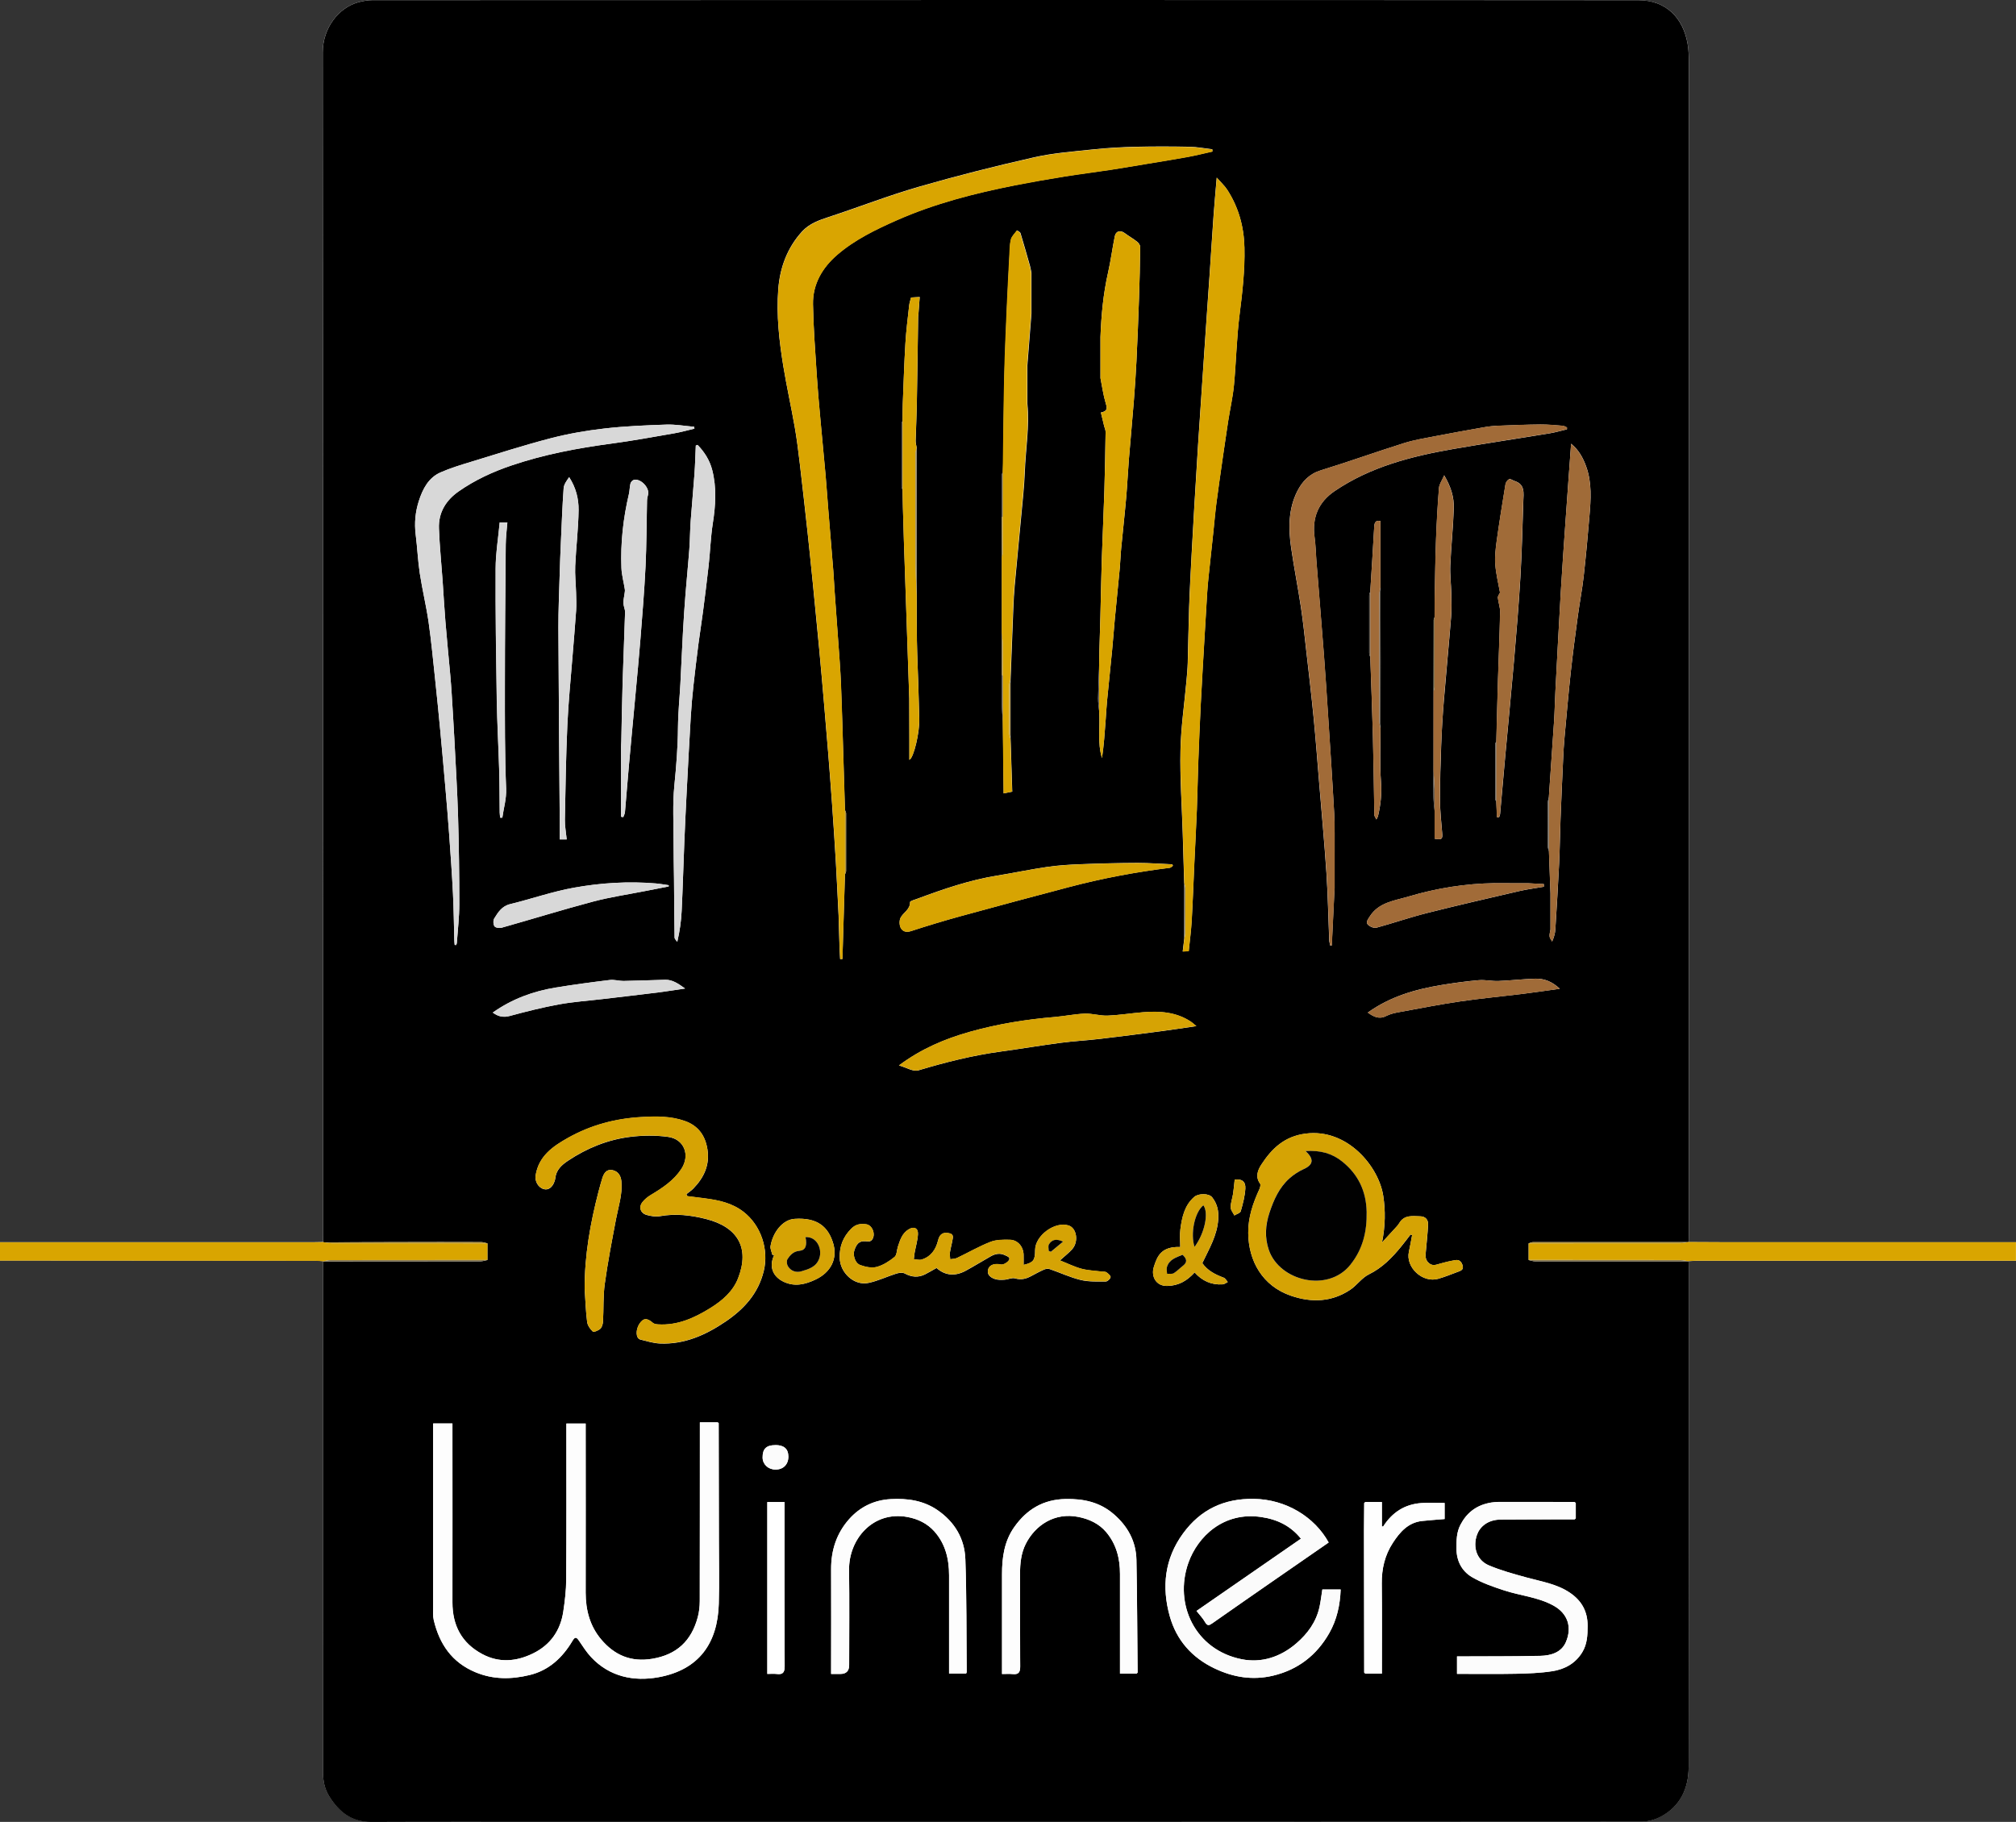 <?xml version="1.0" encoding="UTF-8"?>
<svg xmlns="http://www.w3.org/2000/svg" width="177" height="160" viewBox="0 0 177 160" fill="none">
  <rect x="0" y="0" width="177" height="160" fill="#333333" stroke="none"/>
  <g id="Logo" clip-path="url(#clip0_8_1937)">
    <path id="Vector" d="M148.259 110.754C148.503 110.745 148.743 110.721 148.988 110.721C157.656 110.721 166.319 110.721 174.987 110.721H177V109.092H176.295C167.928 109.092 159.565 109.092 151.198 109.092C150.22 109.092 149.242 109.083 148.268 109.078C148.268 108.871 148.278 108.664 148.278 108.457C148.278 74.123 148.278 39.789 148.278 5.451C148.278 4.928 148.263 4.401 148.179 3.893C147.788 1.52 146.232 0.019 143.866 0.019C106.805 -0.009 69.753 0 32.701 0.009C32.269 0.009 31.822 0.094 31.403 0.212C29.748 0.687 28.332 2.438 28.332 4.604C28.365 39.239 28.356 73.874 28.356 108.509C28.356 108.697 28.36 108.885 28.365 109.074C28.102 109.078 27.838 109.088 27.575 109.088C18.61 109.088 9.646 109.088 0.687 109.088H0V110.698C0.254 110.698 0.475 110.698 0.696 110.698C9.698 110.702 18.7 110.707 27.697 110.716C27.923 110.716 28.144 110.74 28.37 110.754C28.37 110.792 28.36 110.829 28.36 110.867C28.36 125.77 28.36 140.673 28.356 155.571C28.356 156.361 28.492 157.096 28.92 157.769C29.781 159.115 30.881 159.995 32.584 159.991C38.166 159.967 43.754 159.981 49.337 159.981C80.942 159.981 112.547 159.981 144.148 159.962C144.722 159.962 145.348 159.783 145.855 159.506C147.553 158.583 148.254 157.006 148.259 155.166C148.282 140.564 148.273 125.963 148.273 111.361C148.273 111.154 148.263 110.947 148.259 110.74V110.754Z" fill="white"></path>
    <path id="Vector_2" d="M28.37 109.078C28.37 108.89 28.36 108.702 28.36 108.513C28.36 73.878 28.37 39.243 28.337 4.608C28.337 2.443 29.748 0.687 31.408 0.216C31.826 0.099 32.273 0.014 32.706 0.014C69.753 -5.17615e-05 106.805 -0.009 143.861 0.019C146.227 0.019 147.779 1.52 148.174 3.893C148.259 4.406 148.273 4.933 148.273 5.451C148.273 39.785 148.273 74.118 148.273 108.457C148.273 108.664 148.268 108.871 148.263 109.078L148.235 109.064L148.212 109.083C143.673 109.083 139.135 109.078 134.596 109.083C134.469 109.083 134.337 109.154 134.21 109.191C134.21 109.681 134.21 110.166 134.21 110.655C134.398 110.693 134.582 110.768 134.77 110.768C139.257 110.773 143.748 110.768 148.235 110.768L148.259 110.754C148.263 110.961 148.273 111.168 148.273 111.375C148.273 125.977 148.282 140.578 148.259 155.18C148.259 157.02 147.553 158.597 145.855 159.52C145.347 159.793 144.722 159.976 144.148 159.976C112.543 160 80.937 159.995 49.337 159.995C43.754 159.995 38.166 159.981 32.584 160.005C30.877 160.014 29.776 159.134 28.92 157.783C28.487 157.105 28.355 156.371 28.355 155.585C28.36 140.682 28.355 125.779 28.36 110.881C28.36 110.843 28.365 110.806 28.37 110.768L28.379 110.778C32.979 110.778 37.578 110.778 42.178 110.768C42.385 110.768 42.587 110.698 42.794 110.655V109.191C42.611 109.154 42.423 109.083 42.239 109.083C39.86 109.074 37.48 109.074 35.1 109.083C32.889 109.083 30.679 109.097 28.468 109.106C28.436 109.092 28.398 109.083 28.365 109.088L28.37 109.078ZM87.954 45.41C87.954 46.572 87.959 47.74 87.964 48.902C87.964 51.124 87.964 53.35 87.964 55.572C87.964 56.81 87.964 58.044 87.964 59.282C87.964 60.143 87.945 61.004 87.959 61.866C87.969 62.36 88.016 62.859 88.049 63.353C88.072 65.453 88.096 67.557 88.119 69.675C88.491 69.604 88.721 69.557 88.876 69.524C88.825 67.938 88.778 66.38 88.726 64.817C88.726 63.123 88.726 61.433 88.726 59.738C88.806 57.629 88.886 55.525 88.97 53.416C88.999 52.767 89.027 52.117 89.088 51.468C89.267 49.477 89.464 47.486 89.648 45.494C89.77 44.148 89.925 42.797 89.977 41.446C90.052 39.45 90.4 37.464 90.203 35.454C90.203 34.334 90.203 33.209 90.203 32.088C90.32 30.578 90.442 29.062 90.56 27.551C90.56 26.351 90.56 25.155 90.56 23.954C90.518 23.757 90.489 23.559 90.438 23.366C90.165 22.401 89.892 21.436 89.6 20.476C89.568 20.372 89.403 20.311 89.299 20.231C89.116 20.495 88.843 20.735 88.768 21.027C88.65 21.488 88.66 21.982 88.636 22.462C88.556 23.969 88.477 25.475 88.411 26.981C88.326 28.958 88.237 30.93 88.19 32.907C88.128 35.529 88.11 38.151 88.072 40.773C88.072 40.999 88.063 41.225 88.053 41.446C88.02 41.531 87.964 41.616 87.964 41.696C87.964 42.929 87.964 44.167 87.964 45.4L87.954 45.41ZM121.211 63.923C121.211 61.955 121.22 59.983 121.215 58.015C121.215 55.878 121.211 53.741 121.206 51.604V45.763C120.877 45.673 120.679 45.791 120.656 46.233C120.552 48.14 120.425 50.041 120.308 51.943C120.275 52.066 120.214 52.183 120.214 52.306C120.209 53.986 120.209 55.671 120.214 57.352C120.214 57.474 120.275 57.592 120.308 57.714C120.388 60.016 120.477 62.318 120.538 64.624C120.595 66.832 120.623 69.044 120.66 71.252C120.66 71.365 120.642 71.482 120.665 71.591C120.689 71.694 120.755 71.788 120.844 71.967C120.924 71.802 120.966 71.746 120.985 71.68C121.22 70.682 121.328 69.698 121.248 68.653C121.131 67.086 121.211 65.5 121.206 63.923H121.211ZM131.243 77.559C128.67 77.597 126.14 77.997 123.68 78.731C122.438 79.103 121.037 79.235 120.242 80.515C120.087 80.765 119.875 81.01 120.134 81.24C120.308 81.396 120.642 81.527 120.849 81.471C122.344 81.061 123.812 80.553 125.312 80.177C127.993 79.499 130.692 78.882 133.387 78.256C134.097 78.091 134.826 78.002 135.546 77.875C135.546 77.795 135.546 77.715 135.546 77.639C135.095 77.616 134.648 77.592 134.196 77.569C133.209 77.569 132.221 77.569 131.238 77.564L131.243 77.559ZM125.956 54.193C125.928 54.278 125.876 54.363 125.876 54.447C125.872 56.547 125.872 58.646 125.867 60.745C125.867 63.08 125.867 65.415 125.862 67.75C125.862 68.517 125.843 69.284 125.862 70.047C125.872 70.447 125.928 70.852 125.961 71.252V73.657C126.61 73.761 126.671 73.69 126.619 73.125C126.539 72.16 126.431 71.191 126.431 70.221C126.427 68.63 126.478 67.034 126.535 65.443C126.582 64.153 126.657 62.859 126.765 61.574C126.967 59.112 127.207 56.655 127.405 54.188C127.461 53.506 127.438 52.809 127.424 52.122C127.405 51.303 127.301 50.479 127.334 49.66C127.405 47.98 127.588 46.304 127.64 44.623C127.668 43.668 127.395 42.75 126.798 41.743C126.601 42.199 126.37 42.515 126.342 42.844C126.22 44.336 126.14 45.833 126.083 47.325C126.022 49.011 125.999 50.7 125.966 52.386C125.956 52.988 125.961 53.591 125.956 54.193ZM119.875 131.903L119.776 131.993C119.772 132.802 119.757 133.612 119.757 134.417C119.757 138.573 119.767 142.73 119.776 146.886C119.809 146.914 119.842 146.947 119.875 146.975H121.328C121.328 144.288 121.347 141.675 121.319 139.067C121.305 137.768 121.587 136.568 122.292 135.49C122.909 134.544 123.638 133.701 124.865 133.569C125.524 133.499 126.182 133.456 126.836 133.4V131.988C126.135 131.988 125.458 131.95 124.785 131.997C123.337 132.101 122.236 132.816 121.455 134.035L121.328 134.045V131.903H119.875ZM79.244 43.028C79.254 43.522 79.263 44.012 79.272 44.506L79.362 47.537C79.517 52.136 79.677 56.735 79.832 61.334C79.832 62.534 79.837 63.734 79.841 64.93V66.728C80.227 66.568 80.754 64.285 80.712 63.118C80.683 62.068 80.65 61.019 80.622 59.964C80.58 58.736 80.523 57.507 80.505 56.278C80.481 54.946 80.49 53.619 80.486 52.287C80.486 47.956 80.486 43.63 80.481 39.3C80.448 39.102 80.387 38.904 80.392 38.707C80.42 37.662 80.476 36.621 80.495 35.576C80.542 32.992 80.575 30.408 80.613 27.824C80.613 27.711 80.636 27.603 80.646 27.49C80.679 27.033 80.716 26.576 80.749 26.082C80.434 26.101 80.218 26.11 79.992 26.125C79.931 26.369 79.851 26.581 79.827 26.798C79.705 27.918 79.559 29.038 79.493 30.163C79.385 31.928 79.334 33.698 79.263 35.468C79.244 35.958 79.249 36.443 79.244 36.932C79.211 37.054 79.155 37.172 79.155 37.294C79.15 39.088 79.15 40.877 79.155 42.67C79.155 42.792 79.211 42.91 79.244 43.032V43.028ZM131.37 65.156C131.341 65.203 131.285 65.25 131.285 65.297C131.28 66.935 131.28 68.578 131.285 70.216C131.285 70.263 131.337 70.31 131.37 70.353C131.388 70.823 131.407 71.299 131.431 71.769C131.492 71.769 131.558 71.769 131.619 71.765C131.652 71.666 131.699 71.572 131.708 71.473C131.859 69.797 132.005 68.117 132.155 66.441C132.414 63.607 132.691 60.778 132.936 57.945C133.143 55.52 133.35 53.092 133.491 50.663C133.622 48.455 133.669 46.238 133.745 44.026C133.768 43.31 133.919 42.534 132.969 42.237C132.809 42.185 132.607 42.025 132.503 42.077C132.353 42.152 132.207 42.359 132.179 42.529C131.906 44.186 131.638 45.847 131.407 47.509C131.313 48.191 131.233 48.893 131.285 49.575C131.351 50.423 131.558 51.256 131.699 52.042C131.628 52.197 131.497 52.348 131.511 52.489C131.548 52.908 131.713 53.322 131.708 53.736C131.666 55.723 131.581 57.705 131.52 59.691C131.464 61.513 131.421 63.334 131.374 65.156H131.37ZM136.129 78.487C136.129 79.536 136.129 80.581 136.129 81.631C136.096 81.833 136.03 82.036 136.049 82.234C136.068 82.389 136.195 82.535 136.275 82.685C136.458 82.266 136.538 81.937 136.557 81.607C136.68 79.668 136.797 77.729 136.891 75.785C136.952 74.495 136.966 73.201 137.013 71.911C137.079 70.169 137.159 68.427 137.239 66.686C137.267 66.032 137.305 65.377 137.366 64.723C137.54 62.803 137.71 60.887 137.916 58.971C138.095 57.337 138.312 55.709 138.533 54.08C138.688 52.932 138.909 51.792 139.041 50.644C139.238 48.883 139.403 47.114 139.548 45.344C139.675 43.875 139.779 42.397 139.262 40.966C138.989 40.213 138.622 39.521 137.94 38.966C137.78 41.178 137.62 43.306 137.474 45.433C137.324 47.598 137.164 49.764 137.037 51.934C136.863 54.852 136.717 57.77 136.562 60.689C136.515 61.569 136.501 62.449 136.444 63.33C136.299 65.551 136.143 67.773 135.988 69.995C135.955 70.169 135.894 70.348 135.894 70.522C135.885 71.788 135.889 73.055 135.894 74.326C135.894 74.467 135.96 74.603 135.993 74.744C136.04 75.992 136.082 77.234 136.129 78.482V78.487ZM99.882 146.891C99.849 143.591 99.844 140.291 99.778 136.992C99.745 135.368 99.026 134.045 97.798 132.981C96.575 131.917 95.141 131.607 93.561 131.64C91.609 131.677 90.156 132.539 89.055 134.101C88.171 135.353 87.973 136.78 87.978 138.258C87.978 140.983 87.978 143.709 87.978 146.439C87.978 146.618 87.978 146.801 87.978 147.008C88.335 147.008 88.622 146.985 88.9 147.013C89.412 147.069 89.577 146.881 89.572 146.349C89.549 143.643 89.563 140.936 89.558 138.225C89.558 137.307 89.648 136.398 90.066 135.575C90.889 133.955 92.582 132.788 94.694 133.216C95.63 133.405 96.491 133.8 97.121 134.544C98.01 135.598 98.339 136.85 98.334 138.215C98.33 140.922 98.334 143.629 98.334 146.34V146.975C98.856 146.975 99.322 146.975 99.788 146.975C99.821 146.947 99.853 146.914 99.886 146.886L99.882 146.891ZM138.25 133.433C138.283 133.405 138.316 133.372 138.349 133.343C138.349 132.892 138.349 132.444 138.349 131.993C138.316 131.964 138.283 131.931 138.25 131.903C136.087 131.898 133.928 131.889 131.765 131.894C131.398 131.894 131.026 131.917 130.674 131.997C129.568 132.242 128.764 132.873 128.228 133.894C127.87 134.577 127.875 135.273 127.875 135.994C127.875 137.072 128.345 137.971 129.239 138.498C130.104 139.001 131.078 139.34 132.037 139.656C133.477 140.131 135.019 140.244 136.383 140.993C137.672 141.699 138.034 142.923 137.479 144.208C137.084 145.13 136.148 145.394 135.231 145.413C132.997 145.464 130.758 145.446 128.524 145.46C128.322 145.46 128.124 145.46 127.922 145.46V146.994C129.667 146.994 131.374 147.018 133.082 146.985C134.154 146.961 135.236 146.924 136.294 146.759C137.376 146.589 138.321 146.081 138.923 145.088C139.356 144.372 139.384 143.591 139.389 142.786C139.393 141.52 138.867 140.569 137.837 139.872C136.68 139.086 135.32 138.888 134.013 138.526C132.903 138.22 131.779 137.914 130.721 137.467C129.662 137.02 129.291 135.881 129.676 134.779C129.926 134.078 130.612 133.452 131.765 133.442C133.928 133.428 136.087 133.428 138.25 133.424V133.433ZM117.175 74.848C117.166 73.718 117.199 72.589 117.138 71.464C116.983 68.564 116.785 65.669 116.597 62.77C116.484 61.014 116.366 59.258 116.235 57.502C116.023 54.739 115.793 51.981 115.572 49.218C115.52 48.545 115.51 47.867 115.416 47.198C115.177 45.466 115.746 44.096 117.185 43.122C120.341 40.985 123.939 40.067 127.621 39.427C130.429 38.937 133.246 38.523 136.054 38.057C136.567 37.972 137.065 37.822 137.573 37.704C137.573 37.648 137.573 37.596 137.573 37.539C137.451 37.487 137.333 37.403 137.206 37.393C136.557 37.342 135.903 37.276 135.254 37.28C134.022 37.29 132.785 37.342 131.553 37.389C131.144 37.403 130.735 37.445 130.335 37.516C128.919 37.765 127.504 38.019 126.093 38.292C125.147 38.476 124.188 38.627 123.275 38.914C120.83 39.681 118.417 40.552 115.967 41.305C114.965 41.611 114.339 42.275 113.907 43.122C113.107 44.694 113.112 46.398 113.356 48.097C113.61 49.844 113.954 51.581 114.217 53.327C114.41 54.603 114.542 55.883 114.687 57.168C114.913 59.136 115.144 61.103 115.336 63.075C115.52 64.958 115.661 66.841 115.816 68.724C116.037 71.388 116.282 74.052 116.46 76.722C116.587 78.665 116.62 80.614 116.7 82.558C116.705 82.728 116.766 82.892 116.799 83.057L116.926 83.034C117.006 81.377 117.086 79.715 117.166 78.058C117.166 76.99 117.166 75.926 117.166 74.857L117.175 74.848ZM96.618 29.608C96.618 30.808 96.618 32.004 96.618 33.204C96.763 33.938 96.867 34.691 97.079 35.407C97.206 35.835 97.262 36.113 96.655 36.226C96.759 36.645 96.848 37.031 96.942 37.417C96.985 37.591 97.074 37.765 97.069 37.935C97.041 39.657 97.013 41.38 96.961 43.103C96.9 45.061 96.806 47.024 96.74 48.982C96.683 50.686 96.655 52.39 96.613 54.094C96.585 55.102 96.552 56.114 96.524 57.121L96.495 58.717C96.463 59.587 96.42 60.463 96.411 61.334C96.406 61.701 96.467 62.068 96.5 62.431C96.608 63.805 96.331 65.213 96.754 66.568C96.914 65.453 96.994 64.342 97.074 63.226C97.116 62.671 97.14 62.111 97.196 61.555C97.337 60.082 97.497 58.604 97.638 57.13C97.728 56.227 97.789 55.318 97.874 54.41C98.015 52.894 98.174 51.383 98.316 49.867C98.367 49.293 98.381 48.714 98.438 48.14C98.579 46.666 98.748 45.193 98.875 43.715C98.974 42.604 99.021 41.489 99.11 40.378C99.251 38.641 99.416 36.904 99.552 35.162C99.642 34.014 99.722 32.86 99.778 31.707C99.868 29.862 99.943 28.012 100.004 26.167C100.056 24.67 100.089 23.173 100.107 21.681C100.107 21.526 99.966 21.323 99.83 21.22C99.487 20.947 99.096 20.73 98.743 20.466C98.372 20.189 97.972 20.278 97.878 20.735C97.662 21.794 97.525 22.877 97.286 23.931C96.862 25.8 96.688 27.692 96.618 29.598V29.608ZM103.978 77.578C103.978 79.197 103.978 80.812 103.974 82.431C103.931 82.794 103.889 83.151 103.837 83.556C104.058 83.547 104.213 83.537 104.364 83.533C104.458 82.605 104.576 81.725 104.627 80.835C104.726 79.16 104.782 77.479 104.858 75.804C104.928 74.236 105.018 72.673 105.079 71.106C105.13 69.778 105.149 68.451 105.196 67.124C105.262 65.349 105.333 63.579 105.422 61.805C105.521 59.832 105.643 57.86 105.756 55.888C105.831 54.621 105.902 53.36 105.982 52.099C106.01 51.637 106.052 51.171 106.099 50.71C106.245 49.331 106.396 47.952 106.541 46.568C106.621 45.796 106.683 45.019 106.786 44.247C106.955 42.929 107.148 41.616 107.336 40.298C107.496 39.182 107.661 38.071 107.83 36.96C107.995 35.906 108.235 34.861 108.338 33.797C108.531 31.745 108.569 29.674 108.827 27.631C109.076 25.668 109.302 23.719 109.255 21.738C109.213 19.906 108.743 18.207 107.75 16.668C107.515 16.305 107.181 16.004 106.824 15.595C106.72 16.823 106.621 17.878 106.546 18.932C106.424 20.641 106.32 22.349 106.203 24.053C106.095 25.687 105.977 27.32 105.864 28.949C105.751 30.62 105.638 32.291 105.526 33.957C105.413 35.647 105.295 37.337 105.187 39.022C105.069 40.881 104.956 42.736 104.848 44.595C104.768 45.932 104.693 47.274 104.623 48.611C104.543 50.173 104.453 51.741 104.401 53.303C104.345 54.932 104.326 56.561 104.279 58.19C104.265 58.726 104.213 59.267 104.166 59.804C103.983 61.833 103.682 63.862 103.64 65.895C103.588 68.305 103.762 70.72 103.837 73.13C103.884 74.608 103.926 76.086 103.969 77.564L103.978 77.578ZM63.107 124.998C63.075 124.97 63.042 124.937 63.009 124.908H61.443C61.443 125.191 61.443 125.398 61.443 125.6C61.443 130.604 61.443 135.608 61.433 140.611C61.433 141.087 61.381 141.576 61.254 142.033C60.699 144.095 59.42 145.318 57.252 145.676C55.38 145.987 53.941 145.351 52.779 143.977C51.792 142.805 51.415 141.402 51.415 139.872C51.429 135.038 51.415 130.204 51.415 125.365C51.415 125.257 51.415 125.148 51.415 125.017H49.722C49.722 125.224 49.722 125.426 49.722 125.633C49.722 129.997 49.736 134.365 49.708 138.728C49.703 139.665 49.59 140.611 49.449 141.539C49.2 143.2 48.311 144.457 46.811 145.196C45.353 145.916 43.834 146.062 42.338 145.262C40.527 144.297 39.714 142.748 39.718 140.715C39.728 135.674 39.718 130.632 39.718 125.591V125.007H38.025C38.025 130.43 38.025 135.791 38.025 141.153C38.025 141.529 37.992 141.915 38.077 142.273C38.576 144.372 39.662 145.992 41.745 146.858C43.316 147.512 44.901 147.488 46.491 147.102C48.194 146.693 49.388 145.563 50.263 144.09C50.484 143.718 50.611 143.77 50.827 144.085C51.166 144.579 51.491 145.097 51.9 145.535C53.518 147.262 55.653 147.686 57.807 147.295C61.391 146.646 63.004 144.273 63.103 140.851C63.154 139.049 63.112 137.241 63.112 135.433C63.112 131.955 63.098 128.472 63.093 124.993L63.107 124.998ZM73.718 83.443C73.732 83.702 73.746 83.966 73.76 84.225C73.826 84.225 73.897 84.225 73.962 84.22C74.038 81.744 74.113 79.273 74.183 76.797C74.216 76.698 74.282 76.599 74.282 76.5C74.287 74.81 74.287 73.121 74.282 71.431C74.282 71.332 74.216 71.233 74.183 71.134C74.103 68.555 74.028 65.97 73.948 63.391C73.915 62.308 73.878 61.226 73.835 60.138C73.807 59.47 73.77 58.797 73.723 58.128C73.577 56.071 73.422 54.01 73.276 51.953C73.233 51.341 73.205 50.724 73.158 50.112C73.012 48.3 72.857 46.483 72.711 44.671C72.631 43.687 72.566 42.708 72.481 41.724C72.34 40.138 72.18 38.551 72.039 36.96C71.916 35.609 71.794 34.258 71.705 32.907C71.573 30.841 71.413 28.775 71.376 26.708C71.347 24.934 72.208 23.479 73.516 22.359C75.068 21.027 76.902 20.146 78.76 19.323C82.071 17.863 85.551 16.974 89.083 16.273C90.527 15.985 91.976 15.736 93.424 15.501C94.769 15.284 96.124 15.114 97.474 14.912C98.565 14.747 99.651 14.559 100.742 14.376C101.923 14.178 103.103 13.994 104.279 13.778C105.004 13.646 105.723 13.462 106.443 13.302C106.443 13.236 106.443 13.175 106.438 13.109C105.775 13.029 105.116 12.902 104.453 12.888C102.887 12.855 101.326 12.85 99.759 12.888C98.513 12.916 97.267 12.982 96.025 13.114C94.266 13.302 92.479 13.429 90.762 13.82C87.367 14.587 83.985 15.444 80.641 16.409C77.988 17.176 75.402 18.188 72.772 19.05C71.902 19.332 71.056 19.638 70.43 20.316C69.118 21.747 68.474 23.498 68.328 25.39C68.154 27.664 68.408 29.933 68.775 32.178C69.066 33.948 69.457 35.699 69.767 37.464C69.96 38.551 70.092 39.653 70.223 40.75C70.459 42.75 70.68 44.755 70.901 46.756C71.061 48.21 71.206 49.665 71.352 51.119C71.545 53.054 71.733 54.993 71.916 56.928C72.076 58.627 72.222 60.327 72.368 62.026C72.486 63.377 72.599 64.728 72.707 66.074C72.824 67.557 72.942 69.039 73.045 70.522C73.168 72.25 73.281 73.977 73.384 75.705C73.473 77.267 73.544 78.835 73.624 80.398C73.652 81.405 73.685 82.417 73.713 83.424L73.718 83.443ZM60.342 105.04C60.319 104.983 60.29 104.931 60.267 104.875C60.469 104.71 60.695 104.564 60.873 104.381C61.805 103.42 62.336 102.309 62.11 100.926C61.917 99.721 61.306 98.873 60.14 98.454C58.907 98.016 57.652 98.031 56.358 98.101C54.054 98.224 51.904 98.798 49.901 99.913C48.56 100.662 47.295 101.519 47.027 103.232C46.947 103.736 47.244 104.291 47.747 104.432C48.137 104.545 48.509 104.272 48.683 103.759C48.711 103.67 48.744 103.58 48.753 103.491C48.824 102.742 49.318 102.305 49.887 101.928C51.542 100.827 53.358 100.088 55.324 99.843C56.419 99.706 57.558 99.692 58.649 99.843C60.088 100.036 60.61 101.457 59.825 102.658C59.152 103.684 58.169 104.329 57.148 104.941C56.871 105.105 56.603 105.327 56.405 105.576C56.057 106.019 56.231 106.551 56.782 106.701C57.148 106.8 57.567 106.875 57.934 106.809C59.317 106.555 60.676 106.72 62.002 107.059C64.758 107.76 65.849 109.577 64.805 112.26C64.354 113.418 63.413 114.233 62.355 114.887C60.953 115.753 59.491 116.417 57.788 116.313C57.628 116.304 57.435 116.28 57.327 116.181C56.819 115.734 56.485 115.729 56.133 116.275C55.818 116.76 55.794 117.537 56.231 117.645C56.8 117.786 57.374 117.965 57.953 117.989C60.097 118.078 61.96 117.245 63.691 116.073C65.313 114.976 66.574 113.611 67.058 111.62C67.514 109.742 66.818 107.614 65.276 106.423C64.278 105.651 63.112 105.402 61.908 105.247C61.386 105.181 60.869 105.115 60.347 105.049L60.342 105.04ZM114.222 135.123C111.16 137.241 108.117 139.35 105.046 141.473C105.319 141.821 105.606 142.113 105.798 142.456C106.005 142.819 106.17 142.744 106.443 142.551C108.282 141.261 110.13 139.981 111.978 138.695C113.535 137.618 115.092 136.54 116.649 135.462C115.407 133.202 112.886 131.672 110.078 131.63C107.454 131.592 105.403 132.567 103.87 134.661C102.243 136.883 101.979 139.369 102.699 141.939C103.287 144.033 104.637 145.573 106.636 146.523C108.282 147.31 109.984 147.578 111.757 147.159C113.944 146.641 115.59 145.37 116.7 143.421C117.378 142.235 117.65 140.936 117.702 139.59H116.094C116.004 140.141 115.953 140.649 115.84 141.148C115.548 142.442 114.814 143.454 113.817 144.316C112.42 145.526 110.741 146.062 109.011 145.714C104.924 144.895 103.042 140.87 104.336 137.236C105.145 134.958 107.407 132.732 110.732 133.226C112.143 133.433 113.309 134.002 114.212 135.123H114.222ZM39.921 82.987C39.963 82.987 40.005 82.991 40.048 82.996C40.066 82.935 40.104 82.874 40.109 82.808C40.189 81.678 40.325 80.548 40.325 79.419C40.325 76.849 40.292 74.283 40.217 71.713C40.147 69.416 40.005 67.124 39.888 64.831C39.822 63.527 39.737 62.224 39.657 60.924C39.624 60.388 39.582 59.846 39.535 59.31C39.394 57.738 39.234 56.17 39.107 54.598C39.008 53.412 38.947 52.216 38.862 51.03C38.754 49.491 38.594 47.952 38.538 46.407C38.486 45.024 39.145 43.946 40.264 43.16C41.689 42.162 43.26 41.437 44.901 40.881C47.747 39.916 50.686 39.361 53.663 38.961C55.512 38.716 57.351 38.377 59.19 38.057C59.787 37.953 60.375 37.789 60.968 37.648L60.953 37.483C60.14 37.412 59.321 37.266 58.512 37.29C56.697 37.351 54.872 37.426 53.066 37.633C51.472 37.817 49.877 38.095 48.33 38.495C45.988 39.102 43.679 39.846 41.36 40.557C40.457 40.834 39.549 41.107 38.688 41.484C37.621 41.95 37.118 42.934 36.779 43.979C36.464 44.944 36.37 45.937 36.497 46.958C36.638 48.093 36.685 49.236 36.859 50.366C37.075 51.788 37.419 53.191 37.626 54.612C37.865 56.288 38.025 57.978 38.204 59.663C38.364 61.169 38.514 62.675 38.656 64.182C38.815 65.857 38.966 67.533 39.107 69.209C39.225 70.593 39.342 71.977 39.441 73.361C39.563 75.064 39.685 76.769 39.77 78.472C39.836 79.838 39.85 81.203 39.888 82.568C39.888 82.709 39.911 82.845 39.921 82.987ZM121.338 109.116C121.634 107.638 121.648 106.329 121.446 105.021C121.06 102.46 118.304 99.08 114.631 99.556C112.773 99.796 111.663 100.864 110.741 102.281C110.431 102.761 110.196 103.345 110.629 103.943C110.699 104.042 110.643 104.282 110.577 104.428C110.012 105.656 109.58 106.908 109.594 108.287C109.617 110.726 110.826 112.938 113.361 113.799C115.167 114.416 116.926 114.346 118.549 113.268C119.132 112.877 119.565 112.223 120.176 111.921C121.366 111.338 122.231 110.443 123.04 109.45C123.318 109.111 123.576 108.763 123.844 108.415C123.892 108.433 123.939 108.452 123.981 108.476C123.887 108.961 123.807 109.45 123.699 109.93C123.393 111.291 124.893 112.698 126.267 112.307C126.855 112.143 127.419 111.907 127.993 111.695C128.237 111.606 128.515 111.521 128.421 111.159C128.336 110.829 128.139 110.603 127.781 110.665C127.306 110.745 126.831 110.858 126.365 110.994C126.031 111.093 125.749 111.192 125.439 110.909C125.119 110.622 125.152 110.288 125.185 109.935C125.255 109.139 125.345 108.349 125.382 107.553C125.406 107.115 125.147 106.828 124.705 106.819C124.028 106.805 123.294 106.663 122.852 107.417C122.744 107.605 122.579 107.76 122.434 107.925C122.109 108.287 121.775 108.64 121.338 109.116ZM84.822 146.971C84.846 146.909 84.874 146.881 84.874 146.848C84.846 143.544 84.874 140.239 84.756 136.935C84.69 135.128 83.816 133.654 82.292 132.609C81.05 131.767 79.667 131.574 78.214 131.654C76.742 131.734 75.5 132.346 74.546 133.419C73.454 134.652 72.961 136.149 72.97 137.811C72.984 140.672 72.97 143.53 72.97 146.392V147.008C73.299 147.008 73.544 147.008 73.788 147.008C74.299 147.008 74.555 146.748 74.555 146.227C74.555 143.44 74.583 140.658 74.546 137.872C74.513 135.193 76.629 132.661 79.677 133.226C80.603 133.395 81.412 133.8 82.024 134.478C82.997 135.561 83.326 136.902 83.326 138.338C83.326 141.011 83.326 143.68 83.326 146.354C83.326 146.556 83.326 146.754 83.326 146.971H84.822ZM82.221 111.352C82.997 112.048 83.882 112.096 84.803 111.592C85.537 111.192 86.252 110.749 86.981 110.335C87.381 110.109 87.804 110.02 88.246 110.241C88.458 110.344 88.782 110.434 88.538 110.735C88.392 110.914 88.072 111.093 87.874 111.051C87.39 110.947 86.896 111.036 86.76 111.469C86.614 111.931 86.967 112.199 87.348 112.326C87.611 112.416 87.912 112.406 88.194 112.387C88.505 112.369 88.843 112.19 89.116 112.27C89.638 112.42 90.071 112.317 90.513 112.081C90.894 111.879 91.266 111.672 91.66 111.498C91.806 111.432 92.018 111.404 92.164 111.455C93.072 111.766 93.946 112.18 94.873 112.406C95.583 112.58 96.35 112.543 97.088 112.543C97.239 112.543 97.483 112.312 97.507 112.161C97.525 112.039 97.3 111.851 97.144 111.738C97.05 111.672 96.891 111.695 96.763 111.677C96.162 111.601 95.541 111.582 94.957 111.427C94.327 111.258 93.735 110.956 93.062 110.693C93.504 110.293 93.847 110.029 94.13 109.714C94.727 109.045 94.534 107.845 93.815 107.624C92.606 107.247 90.88 108.518 90.88 109.789C90.88 110.688 90.729 110.881 89.869 111.088C89.869 110.782 89.878 110.481 89.869 110.184C89.845 109.478 89.356 108.895 88.66 108.881C88.091 108.866 87.47 108.866 86.953 109.069C85.946 109.464 85.001 110.015 84.018 110.481C83.844 110.566 83.623 110.556 83.425 110.589C83.416 110.377 83.374 110.166 83.406 109.963C83.472 109.544 83.599 109.139 83.656 108.721C83.698 108.424 83.519 108.325 83.214 108.283C82.663 108.207 82.461 108.532 82.358 108.946C82.155 109.751 81.737 110.363 80.928 110.617C80.721 110.683 80.467 110.603 80.232 110.589C80.255 110.396 80.269 110.203 80.302 110.015C80.401 109.474 80.566 108.932 80.594 108.386C80.622 107.85 80.237 107.69 79.776 107.967C79.202 108.316 79.028 108.899 78.835 109.478C78.731 109.789 78.746 110.222 78.539 110.392C78.078 110.768 77.537 111.116 76.972 111.267C76.53 111.385 75.98 111.267 75.529 111.102C75.058 110.933 74.856 110.222 75.025 109.756C75.265 109.092 75.543 108.932 76.225 109.031C76.323 109.045 76.469 108.984 76.54 108.904C76.916 108.476 76.62 107.6 76.055 107.52C75.576 107.45 75.138 107.501 74.734 107.911C74.014 108.636 73.699 109.46 73.723 110.467C73.751 111.775 74.988 112.933 76.243 112.67C77.081 112.496 77.871 112.11 78.694 111.851C78.924 111.78 79.244 111.738 79.437 111.841C80.039 112.166 80.622 112.218 81.229 111.912C81.558 111.742 81.878 111.554 82.221 111.361V111.352ZM61.245 39.074C61.193 39.093 61.142 39.111 61.09 39.13C61.052 39.964 61.033 40.801 60.972 41.63C60.873 42.995 60.742 44.36 60.643 45.725C60.582 46.563 60.582 47.401 60.521 48.234C60.427 49.524 60.29 50.813 60.191 52.103C60.102 53.214 60.027 54.325 59.966 55.436C59.881 56.98 59.815 58.524 59.735 60.068C59.669 61.348 59.533 62.628 59.524 63.909C59.514 65.622 59.373 67.317 59.204 69.021C59.044 70.64 59.138 72.283 59.138 73.921C59.138 75.013 59.161 76.1 59.176 77.192C59.19 78.906 59.199 80.624 59.227 82.337C59.227 82.464 59.378 82.591 59.462 82.718C59.684 81.763 59.806 80.882 59.848 79.998C59.947 77.978 59.999 75.964 60.083 73.944C60.144 72.433 60.22 70.927 60.295 69.421C60.408 67.26 60.521 65.1 60.648 62.939C60.704 62.012 60.784 61.084 60.888 60.162C61.019 58.947 61.17 57.738 61.325 56.523C61.447 55.591 61.602 54.664 61.72 53.727C61.894 52.371 62.068 51.016 62.218 49.656C62.355 48.422 62.393 47.17 62.585 45.946C62.83 44.383 62.929 42.835 62.534 41.291C62.317 40.434 61.856 39.7 61.245 39.074ZM105.032 90.113C104.811 89.93 104.693 89.817 104.557 89.727C103.263 88.871 101.815 88.781 100.338 88.899C99.303 88.984 98.269 89.153 97.234 89.195C96.575 89.219 95.903 88.998 95.244 89.021C94.356 89.054 93.471 89.242 92.582 89.318C90.071 89.529 87.588 89.93 85.161 90.612C82.983 91.224 80.909 92.09 78.924 93.568C79.573 93.747 80.18 94.138 80.627 94.001C83.007 93.286 85.405 92.683 87.87 92.349C89.624 92.109 91.369 91.812 93.123 91.582C94.275 91.431 95.442 91.37 96.599 91.234C98.395 91.022 100.187 90.791 101.979 90.556C102.958 90.429 103.936 90.273 105.027 90.118L105.032 90.113ZM102.981 76.039L102.929 75.902C101.909 75.86 100.888 75.78 99.868 75.78C98.203 75.785 96.538 75.827 94.873 75.893C93.89 75.931 92.902 75.992 91.933 76.133C90.461 76.35 88.999 76.66 87.531 76.896C85.132 77.286 82.847 78.068 80.585 78.91C80.34 79 79.903 79.122 79.903 79.216C79.917 79.894 79.282 80.139 79.056 80.624C78.948 80.864 78.962 81.25 79.084 81.485C79.249 81.796 79.559 81.904 79.983 81.767C81.426 81.297 82.88 80.859 84.347 80.454C87.508 79.588 90.673 78.741 93.843 77.903C96.759 77.136 99.712 76.576 102.704 76.208C102.802 76.194 102.892 76.091 102.986 76.025L102.981 76.039ZM54.529 71.722C54.595 71.732 54.656 71.746 54.722 71.755C54.773 71.609 54.863 71.468 54.872 71.322C54.994 69.934 55.103 68.54 55.225 67.152C55.404 65.137 55.601 63.123 55.785 61.103C55.935 59.437 56.1 57.775 56.231 56.109C56.396 53.991 56.575 51.877 56.678 49.754C56.772 47.824 56.767 45.895 56.81 43.96C56.81 43.781 56.862 43.597 56.904 43.419C57.04 42.825 56.25 41.997 55.658 42.138C55.535 42.166 55.389 42.327 55.357 42.453C55.281 42.755 55.291 43.075 55.22 43.376C54.717 45.513 54.477 47.674 54.562 49.863C54.585 50.498 54.769 51.129 54.863 51.764C54.882 51.896 54.844 52.037 54.83 52.174C54.797 52.442 54.726 52.706 54.736 52.969C54.745 53.238 54.891 53.501 54.882 53.765C54.82 55.779 54.731 57.794 54.67 59.809C54.618 61.569 54.59 63.325 54.552 65.085C54.552 65.274 54.529 65.462 54.529 65.646C54.529 67.665 54.529 69.689 54.529 71.708V71.722ZM49.755 73.718C49.694 73.092 49.586 72.537 49.595 71.986C49.647 69.218 49.689 66.451 49.812 63.683C49.901 61.678 50.103 59.677 50.263 57.672C50.371 56.321 50.493 54.97 50.583 53.614C50.616 53.092 50.592 52.565 50.578 52.037C50.559 51.256 50.47 50.47 50.503 49.688C50.578 48.05 50.78 46.422 50.799 44.784C50.809 43.804 50.569 42.821 49.971 41.903C49.755 42.209 49.515 42.534 49.487 42.873C49.374 44.431 49.318 45.993 49.247 47.556C49.2 48.563 49.163 49.571 49.134 50.578C49.092 52.094 49.021 53.609 49.026 55.12C49.05 60.811 49.101 66.498 49.144 72.189C49.144 72.692 49.144 73.196 49.144 73.718H49.75H49.755ZM51.331 113.183C51.397 114.153 51.425 115.122 51.547 116.082C51.585 116.388 51.81 116.718 52.045 116.934C52.13 117.01 52.544 116.845 52.709 116.69C52.859 116.548 52.93 116.271 52.944 116.045C53.005 114.943 52.944 113.828 53.099 112.736C53.362 110.829 53.729 108.942 54.087 107.049C54.294 105.953 54.665 104.884 54.557 103.745C54.51 103.256 54.28 102.879 53.8 102.766C53.268 102.644 53.024 103.015 52.883 103.463C52.765 103.849 52.657 104.239 52.553 104.63C51.825 107.431 51.321 110.264 51.331 113.183ZM67.368 131.908V147.004C67.665 147.004 67.928 146.98 68.187 147.008C68.714 147.074 68.892 146.9 68.892 146.335C68.869 141.713 68.878 137.09 68.878 132.468V131.908H67.368ZM105.563 110.928C106.146 109.69 106.866 108.518 106.96 107.078C107.012 106.329 106.866 105.713 106.429 105.153C106.137 104.781 105.22 104.795 104.853 105.115C103.988 105.868 103.776 106.908 103.635 107.963C103.569 108.471 103.625 108.994 103.625 109.511C101.998 109.464 101.612 110.25 101.297 111.291C101.062 112.067 101.471 112.952 102.478 112.933C103.484 112.915 104.218 112.481 104.886 111.747C105.544 112.486 106.363 112.863 107.35 112.792C107.501 112.783 107.647 112.66 107.797 112.59C107.68 112.458 107.586 112.26 107.44 112.208C106.711 111.935 106.029 111.601 105.563 110.933V110.928ZM120.091 88.927C120.613 89.294 121.088 89.544 121.714 89.219C122.071 89.035 122.49 88.946 122.89 88.875C124.663 88.55 126.436 88.202 128.223 87.939C130.029 87.675 131.854 87.505 133.665 87.284C134.728 87.152 135.786 86.992 136.948 86.832C136.28 86.202 135.579 85.924 134.794 85.947C133.712 85.98 132.635 86.108 131.558 86.15C130.984 86.173 130.401 86.032 129.832 86.079C128.736 86.173 127.645 86.324 126.558 86.503C124.268 86.879 122.067 87.51 120.091 88.922V88.927ZM43.265 88.927C43.754 89.285 44.196 89.374 44.756 89.224C46.176 88.838 47.61 88.475 49.059 88.212C50.338 87.976 51.646 87.891 52.939 87.736C54.548 87.548 56.151 87.364 57.76 87.162C58.512 87.068 59.265 86.945 60.149 86.814C59.547 86.38 59.049 86.032 58.4 86.046C57.186 86.075 55.973 86.131 54.759 86.15C54.355 86.154 53.941 86.018 53.546 86.065C51.956 86.258 50.371 86.47 48.791 86.729C46.811 87.054 44.958 87.731 43.265 88.927ZM58.715 77.851C58.715 77.814 58.715 77.776 58.715 77.738C58.338 77.686 57.962 77.616 57.581 77.583C55.173 77.38 52.77 77.531 50.409 77.955C48.513 78.294 46.675 78.943 44.793 79.4C44.064 79.579 43.735 80.12 43.396 80.661C43.288 80.831 43.307 81.184 43.42 81.349C43.509 81.48 43.857 81.527 44.05 81.471C46.726 80.718 49.379 79.894 52.069 79.179C53.574 78.778 55.121 78.557 56.65 78.251C57.341 78.115 58.028 77.983 58.719 77.847L58.715 77.851ZM67.815 110.194C67.867 110.203 67.919 110.213 67.971 110.222C67.491 111.225 67.839 112.128 68.845 112.585C69.8 113.018 70.703 112.792 71.578 112.383C72.947 111.747 73.591 110.519 73.125 109.102C72.697 107.779 71.808 106.904 69.763 107.04C68.7 107.111 67.853 108.236 67.651 109.431C67.613 109.671 67.754 109.94 67.811 110.194H67.815ZM43.914 71.812C43.98 71.812 44.041 71.812 44.106 71.812C44.219 70.965 44.473 70.178 44.441 69.265C44.318 66.262 44.332 63.25 44.332 60.242C44.332 56.104 44.37 51.967 44.407 47.829C44.412 47.184 44.497 46.539 44.549 45.88H43.876C43.749 47.25 43.523 48.592 43.519 49.933C43.5 53.76 43.556 57.587 43.617 61.414C43.65 63.523 43.773 65.632 43.834 67.74C43.867 68.945 43.857 70.146 43.876 71.351C43.876 71.506 43.904 71.657 43.918 71.812H43.914ZM68.079 126.909C67.284 126.909 66.955 127.234 66.959 127.996C66.964 128.599 67.453 129.055 68.097 129.055C68.784 129.055 69.231 128.594 69.222 127.893C69.212 127.234 68.831 126.904 68.083 126.904L68.079 126.909ZM108.404 103.594C108.357 104.037 108.324 104.442 108.263 104.837C108.202 105.237 108.051 105.628 108.051 106.023C108.051 106.263 108.263 106.499 108.376 106.739C108.569 106.616 108.888 106.536 108.935 106.372C109.123 105.717 109.302 105.044 109.34 104.371C109.377 103.754 109.015 103.51 108.404 103.59V103.594Z" fill="black"></path>
    <path id="Vector_3" d="M134.21 110.651C134.21 110.161 134.21 109.676 134.21 109.187C138.641 109.187 143.076 109.187 147.506 109.182C147.741 109.182 147.977 109.116 148.212 109.078L148.235 109.06L148.263 109.074C149.242 109.078 150.22 109.088 151.194 109.088C159.561 109.088 167.923 109.088 176.29 109.088H176.995V110.716H174.982C166.314 110.716 157.651 110.716 148.983 110.716C148.738 110.716 148.499 110.735 148.254 110.749L148.231 110.764C147.995 110.726 147.765 110.655 147.53 110.655C143.09 110.646 138.645 110.646 134.206 110.646L134.21 110.651Z" fill="#D9A500"></path>
    <path id="Vector_4" d="M28.37 109.078C28.407 109.078 28.44 109.083 28.473 109.097C28.689 109.125 28.91 109.182 29.127 109.182C33.684 109.186 38.242 109.186 42.799 109.186C42.799 109.676 42.799 110.161 42.799 110.65C38.204 110.65 33.604 110.65 29.009 110.66C28.798 110.66 28.591 110.73 28.379 110.773L28.37 110.763C28.144 110.749 27.923 110.726 27.697 110.726C18.695 110.716 9.693 110.711 0.696 110.707C0.475 110.707 0.254 110.707 0 110.707V109.097H0.691C9.656 109.097 18.62 109.097 27.579 109.097C27.843 109.097 28.106 109.088 28.37 109.083V109.078Z" fill="#D9A500"></path>
    <path id="Vector_5" d="M74.188 76.797C74.113 79.273 74.038 81.744 73.967 84.22C73.901 84.22 73.831 84.22 73.765 84.225C73.751 83.966 73.737 83.702 73.722 83.443C73.694 82.436 73.661 81.424 73.633 80.416C73.553 78.854 73.483 77.286 73.393 75.724C73.294 73.996 73.177 72.269 73.055 70.541C72.951 69.058 72.834 67.576 72.716 66.093C72.608 64.742 72.495 63.391 72.377 62.045C72.232 60.345 72.086 58.646 71.926 56.947C71.747 55.007 71.554 53.073 71.362 51.138C71.216 49.684 71.065 48.229 70.91 46.775C70.694 44.769 70.473 42.769 70.233 40.768C70.101 39.672 69.969 38.57 69.777 37.483C69.466 35.718 69.071 33.962 68.784 32.197C68.417 29.951 68.159 27.683 68.337 25.409C68.483 23.512 69.127 21.761 70.44 20.335C71.065 19.652 71.912 19.351 72.782 19.069C75.411 18.207 77.993 17.195 80.65 16.428C83.994 15.458 87.376 14.606 90.772 13.839C92.493 13.448 94.275 13.321 96.034 13.133C97.271 13.001 98.522 12.935 99.769 12.907C101.33 12.869 102.896 12.874 104.463 12.907C105.126 12.921 105.784 13.053 106.447 13.128C106.447 13.194 106.447 13.255 106.452 13.321C105.732 13.481 105.013 13.66 104.289 13.796C103.113 14.013 101.932 14.197 100.752 14.394C99.665 14.573 98.574 14.761 97.483 14.931C96.133 15.138 94.779 15.303 93.434 15.519C91.985 15.755 90.532 16.009 89.093 16.291C85.561 16.988 82.08 17.882 78.769 19.341C76.911 20.161 75.072 21.046 73.525 22.378C72.218 23.503 71.352 24.952 71.385 26.727C71.418 28.793 71.578 30.86 71.714 32.926C71.799 34.277 71.926 35.628 72.048 36.979C72.189 38.565 72.349 40.152 72.49 41.743C72.58 42.722 72.641 43.706 72.721 44.689C72.867 46.502 73.022 48.319 73.168 50.131C73.215 50.743 73.243 51.359 73.285 51.971C73.431 54.028 73.586 56.085 73.732 58.147C73.779 58.816 73.817 59.484 73.845 60.157C73.892 61.24 73.925 62.322 73.958 63.41C74.038 65.989 74.113 68.573 74.193 71.153C74.193 73.04 74.193 74.928 74.193 76.816L74.188 76.797Z" fill="#D9A501"></path>
    <path id="Vector_6" d="M63.103 124.993C63.108 128.472 63.117 131.955 63.122 135.433C63.122 137.241 63.164 139.048 63.112 140.851C63.013 144.269 61.405 146.641 57.816 147.295C55.662 147.686 53.527 147.262 51.909 145.535C51.5 145.102 51.175 144.584 50.837 144.085C50.625 143.77 50.493 143.718 50.273 144.09C49.398 145.568 48.203 146.693 46.501 147.102C44.911 147.484 43.326 147.512 41.755 146.858C39.672 145.991 38.585 144.372 38.087 142.273C38.002 141.915 38.035 141.524 38.035 141.153C38.035 135.791 38.035 130.43 38.035 125.007H39.728V125.591C39.728 130.632 39.737 135.673 39.728 140.715C39.728 142.748 40.537 144.292 42.348 145.262C43.843 146.062 45.362 145.911 46.82 145.196C48.325 144.457 49.209 143.195 49.459 141.538C49.6 140.611 49.708 139.665 49.718 138.728C49.746 134.365 49.732 130.001 49.732 125.633C49.732 125.431 49.732 125.228 49.732 125.016H51.425C51.425 125.148 51.425 125.257 51.425 125.365C51.425 130.199 51.434 135.033 51.425 139.872C51.425 141.402 51.796 142.805 52.789 143.977C53.95 145.351 55.389 145.982 57.261 145.676C59.43 145.318 60.709 144.094 61.264 142.033C61.386 141.576 61.438 141.087 61.443 140.611C61.457 135.608 61.452 130.604 61.452 125.6C61.452 125.393 61.452 125.186 61.452 124.908H63.018C63.051 124.936 63.084 124.969 63.117 124.998L63.103 124.993Z" fill="#FDFDFD"></path>
    <path id="Vector_7" d="M103.978 77.573C103.936 76.095 103.894 74.617 103.847 73.139C103.771 70.729 103.602 68.314 103.649 65.904C103.691 63.871 103.992 61.842 104.176 59.813C104.223 59.277 104.275 58.74 104.289 58.199C104.336 56.57 104.354 54.941 104.411 53.313C104.467 51.745 104.552 50.183 104.632 48.62C104.703 47.278 104.778 45.941 104.858 44.605C104.966 42.745 105.079 40.886 105.196 39.031C105.305 37.342 105.422 35.652 105.535 33.967C105.648 32.295 105.761 30.624 105.874 28.958C105.986 27.325 106.099 25.691 106.212 24.063C106.33 22.354 106.433 20.645 106.556 18.941C106.631 17.887 106.73 16.828 106.833 15.604C107.19 16.014 107.524 16.315 107.76 16.677C108.752 18.216 109.222 19.92 109.265 21.747C109.312 23.724 109.086 25.677 108.837 27.64C108.578 29.683 108.54 31.754 108.347 33.806C108.249 34.866 108.004 35.915 107.84 36.97C107.666 38.081 107.506 39.196 107.346 40.307C107.158 41.62 106.969 42.938 106.795 44.256C106.697 45.028 106.636 45.805 106.551 46.577C106.405 47.956 106.255 49.335 106.109 50.719C106.062 51.181 106.019 51.642 105.991 52.108C105.911 53.369 105.836 54.636 105.765 55.897C105.653 57.869 105.53 59.842 105.431 61.814C105.342 63.584 105.272 65.358 105.206 67.133C105.159 68.46 105.14 69.788 105.088 71.115C105.027 72.683 104.938 74.245 104.867 75.813C104.787 77.489 104.731 79.169 104.637 80.845C104.585 81.73 104.463 82.615 104.373 83.542C104.223 83.551 104.063 83.556 103.847 83.566C103.894 83.161 103.941 82.798 103.983 82.441C104.011 82.281 104.063 82.116 104.068 81.956C104.077 80.661 104.082 79.362 104.082 78.068C104.082 77.908 104.025 77.748 103.992 77.588L103.978 77.573Z" fill="#D9A500"></path>
    <path id="Vector_8" d="M96.495 58.721C96.505 58.19 96.514 57.658 96.524 57.126C96.552 56.118 96.585 55.106 96.613 54.099C96.655 52.395 96.684 50.691 96.74 48.987C96.801 47.029 96.9 45.066 96.961 43.108C97.013 41.385 97.046 39.662 97.069 37.94C97.069 37.765 96.985 37.596 96.942 37.422C96.848 37.036 96.754 36.65 96.655 36.231C97.267 36.118 97.21 35.84 97.079 35.412C96.862 34.696 96.763 33.943 96.618 33.209C96.618 32.009 96.618 30.813 96.618 29.613C96.693 27.706 96.862 25.814 97.286 23.945C97.525 22.891 97.662 21.813 97.878 20.749C97.972 20.293 98.372 20.203 98.743 20.481C99.096 20.744 99.482 20.961 99.83 21.234C99.966 21.342 100.107 21.54 100.107 21.695C100.093 23.192 100.056 24.689 100.004 26.181C99.938 28.026 99.868 29.876 99.778 31.721C99.722 32.875 99.647 34.023 99.552 35.176C99.416 36.913 99.251 38.65 99.11 40.392C99.021 41.503 98.974 42.618 98.875 43.729C98.743 45.203 98.579 46.676 98.438 48.154C98.381 48.728 98.367 49.307 98.316 49.882C98.174 51.397 98.019 52.908 97.874 54.424C97.789 55.328 97.723 56.236 97.638 57.145C97.497 58.618 97.337 60.096 97.196 61.569C97.144 62.125 97.116 62.685 97.074 63.24C96.994 64.351 96.914 65.467 96.754 66.582C96.331 65.227 96.608 63.824 96.5 62.45C96.5 61.212 96.5 59.974 96.5 58.736L96.495 58.721Z" fill="#D9A500"></path>
    <path id="Vector_9" d="M117.175 78.049C117.095 79.706 117.015 81.368 116.936 83.025L116.809 83.048C116.776 82.883 116.714 82.719 116.71 82.549C116.63 80.605 116.597 78.656 116.47 76.712C116.291 74.043 116.047 71.379 115.826 68.715C115.67 66.832 115.529 64.944 115.346 63.066C115.153 61.094 114.923 59.126 114.697 57.159C114.551 55.879 114.419 54.593 114.226 53.318C113.963 51.572 113.615 49.839 113.366 48.088C113.121 46.394 113.117 44.685 113.916 43.113C114.349 42.266 114.974 41.602 115.976 41.296C118.426 40.543 120.839 39.672 123.285 38.905C124.197 38.617 125.161 38.467 126.102 38.283C127.513 38.01 128.929 37.756 130.344 37.507C130.744 37.436 131.158 37.398 131.562 37.38C132.795 37.332 134.032 37.281 135.264 37.271C135.913 37.267 136.567 37.332 137.216 37.384C137.343 37.394 137.46 37.478 137.583 37.53C137.583 37.587 137.583 37.638 137.583 37.695C137.075 37.813 136.576 37.963 136.063 38.048C133.256 38.509 130.434 38.928 127.631 39.418C123.948 40.058 120.35 40.976 117.194 43.113C115.755 44.087 115.186 45.462 115.426 47.189C115.52 47.858 115.525 48.535 115.581 49.209C115.802 51.972 116.033 54.73 116.244 57.493C116.381 59.249 116.493 61.005 116.606 62.76C116.794 65.655 116.987 68.555 117.147 71.454C117.208 72.579 117.175 73.709 117.185 74.839C117.185 75.907 117.185 76.971 117.185 78.04L117.175 78.049Z" fill="#A16B38"></path>
    <path id="Vector_10" d="M60.342 105.035C60.864 105.101 61.381 105.167 61.904 105.233C63.108 105.388 64.269 105.638 65.271 106.41C66.814 107.6 67.51 109.723 67.053 111.606C66.569 113.597 65.309 114.962 63.686 116.059C61.955 117.231 60.093 118.064 57.948 117.975C57.37 117.951 56.796 117.768 56.227 117.631C55.789 117.523 55.808 116.746 56.128 116.262C56.481 115.72 56.819 115.72 57.322 116.167C57.431 116.262 57.624 116.29 57.783 116.299C59.486 116.403 60.949 115.739 62.35 114.873C63.408 114.219 64.354 113.404 64.801 112.246C65.845 109.563 64.754 107.746 61.998 107.045C60.671 106.706 59.312 106.546 57.929 106.796C57.562 106.861 57.148 106.786 56.777 106.687C56.227 106.537 56.053 106.005 56.401 105.562C56.598 105.308 56.866 105.092 57.144 104.927C58.164 104.315 59.147 103.67 59.82 102.644C60.605 101.448 60.083 100.027 58.644 99.829C57.553 99.683 56.415 99.697 55.319 99.829C53.353 100.074 51.538 100.813 49.882 101.914C49.313 102.296 48.819 102.733 48.749 103.477C48.739 103.566 48.706 103.656 48.678 103.745C48.504 104.258 48.133 104.527 47.742 104.418C47.239 104.277 46.947 103.722 47.023 103.218C47.295 101.509 48.556 100.653 49.896 99.9C51.895 98.784 54.049 98.21 56.354 98.087C57.647 98.017 58.907 97.998 60.135 98.44C61.301 98.855 61.913 99.707 62.106 100.912C62.327 102.296 61.8 103.406 60.869 104.367C60.69 104.555 60.464 104.696 60.262 104.861C60.286 104.917 60.314 104.969 60.337 105.026L60.342 105.035Z" fill="#D6A304"></path>
    <path id="Vector_11" d="M114.222 135.123C113.323 134.002 112.157 133.433 110.741 133.226C107.416 132.731 105.154 134.958 104.345 137.236C103.052 140.875 104.928 144.895 109.02 145.714C110.751 146.062 112.43 145.521 113.827 144.316C114.824 143.454 115.557 142.447 115.849 141.148C115.962 140.649 116.014 140.14 116.103 139.59H117.712C117.66 140.941 117.387 142.235 116.71 143.421C115.6 145.37 113.949 146.641 111.767 147.159C109.989 147.578 108.291 147.309 106.645 146.523C104.646 145.572 103.296 144.033 102.708 141.939C101.984 139.368 102.252 136.878 103.879 134.661C105.413 132.567 107.463 131.592 110.088 131.63C112.895 131.672 115.416 133.202 116.658 135.462C115.101 136.539 113.545 137.613 111.988 138.695C110.139 139.976 108.291 141.256 106.452 142.55C106.179 142.743 106.015 142.819 105.808 142.456C105.615 142.113 105.328 141.821 105.055 141.473C108.126 139.35 111.174 137.241 114.231 135.123H114.222Z" fill="#FBFBFB"></path>
    <path id="Vector_12" d="M39.921 82.982C39.907 82.841 39.892 82.704 39.888 82.563C39.85 81.198 39.836 79.833 39.77 78.468C39.686 76.764 39.563 75.06 39.441 73.356C39.342 71.972 39.229 70.588 39.107 69.204C38.961 67.528 38.811 65.853 38.656 64.177C38.514 62.671 38.364 61.164 38.204 59.658C38.025 57.973 37.865 56.283 37.626 54.608C37.419 53.186 37.075 51.783 36.859 50.362C36.69 49.232 36.643 48.088 36.497 46.954C36.37 45.932 36.464 44.939 36.779 43.974C37.118 42.929 37.621 41.945 38.688 41.479C39.549 41.103 40.457 40.825 41.36 40.552C43.679 39.846 45.983 39.102 48.33 38.49C49.882 38.085 51.477 37.808 53.066 37.629C54.872 37.422 56.692 37.346 58.512 37.285C59.321 37.257 60.14 37.408 60.953 37.478L60.968 37.643C60.375 37.779 59.787 37.949 59.19 38.053C57.351 38.368 55.512 38.707 53.663 38.956C50.686 39.352 47.752 39.907 44.901 40.877C43.26 41.432 41.689 42.157 40.264 43.155C39.145 43.936 38.486 45.014 38.538 46.403C38.594 47.947 38.754 49.486 38.862 51.025C38.947 52.216 39.008 53.407 39.107 54.593C39.239 56.166 39.394 57.738 39.535 59.305C39.582 59.842 39.624 60.383 39.657 60.92C39.737 62.224 39.822 63.528 39.888 64.827C40.005 67.119 40.151 69.411 40.217 71.708C40.292 74.274 40.33 76.844 40.325 79.414C40.325 80.544 40.189 81.673 40.109 82.803C40.109 82.869 40.071 82.93 40.048 82.991C40.005 82.991 39.963 82.987 39.921 82.982Z" fill="#D8D8D8"></path>
    <path id="Vector_13" d="M121.333 109.111C121.77 108.636 122.104 108.278 122.429 107.92C122.575 107.756 122.739 107.6 122.847 107.412C123.29 106.659 124.023 106.795 124.7 106.814C125.143 106.824 125.401 107.111 125.378 107.548C125.335 108.344 125.251 109.139 125.18 109.93C125.147 110.288 125.114 110.617 125.434 110.905C125.745 111.187 126.031 111.088 126.361 110.989C126.822 110.848 127.297 110.74 127.776 110.66C128.134 110.599 128.331 110.825 128.416 111.154C128.51 111.517 128.233 111.601 127.988 111.691C127.414 111.902 126.845 112.133 126.262 112.303C124.889 112.693 123.393 111.291 123.694 109.926C123.802 109.445 123.882 108.956 123.976 108.471C123.929 108.452 123.882 108.433 123.84 108.41C123.572 108.753 123.313 109.106 123.036 109.445C122.227 110.439 121.361 111.333 120.171 111.917C119.555 112.218 119.127 112.872 118.544 113.263C116.921 114.345 115.167 114.411 113.356 113.795C110.826 112.933 109.617 110.721 109.589 108.283C109.575 106.899 110.008 105.647 110.572 104.423C110.638 104.277 110.699 104.037 110.624 103.938C110.191 103.34 110.426 102.761 110.737 102.276C111.659 100.86 112.764 99.791 114.626 99.551C118.299 99.076 121.055 102.455 121.441 105.016C121.639 106.325 121.629 107.633 121.333 109.111ZM114.617 101.086C115.398 101.792 115.289 102.291 114.48 102.658C114.029 102.865 113.587 103.143 113.215 103.477C112.303 104.286 111.828 105.369 111.452 106.503C111.089 107.586 111.014 108.669 111.395 109.77C112.326 112.491 116.564 113.545 118.544 111.083C119.654 109.704 120.016 108.151 119.983 106.428C119.95 104.602 119.249 103.128 117.829 101.999C116.935 101.288 115.91 101.001 114.612 101.086H114.617Z" fill="#D5A304"></path>
    <path id="Vector_14" d="M88.712 64.817C88.763 66.375 88.81 67.933 88.862 69.524C88.707 69.557 88.477 69.6 88.105 69.675C88.081 67.557 88.058 65.457 88.034 63.353C88.034 62.007 88.034 60.656 88.034 59.31C88.039 58.429 88.053 57.549 88.044 56.669C88.044 56.302 87.983 55.939 87.95 55.572C87.95 53.35 87.95 51.124 87.95 48.902C87.983 48.799 88.039 48.695 88.039 48.592C88.039 47.523 88.03 46.45 88.025 45.381C88.025 44.073 88.025 42.764 88.025 41.451C88.03 41.225 88.039 40.999 88.044 40.778C88.081 38.156 88.1 35.534 88.161 32.912C88.208 30.935 88.298 28.963 88.382 26.986C88.448 25.48 88.528 23.973 88.608 22.467C88.632 21.987 88.627 21.493 88.74 21.031C88.81 20.739 89.088 20.499 89.271 20.236C89.375 20.316 89.539 20.377 89.572 20.481C89.864 21.441 90.137 22.406 90.409 23.371C90.466 23.564 90.494 23.762 90.532 23.959C90.532 25.16 90.532 26.355 90.532 27.555C90.414 29.066 90.292 30.582 90.174 32.093C90.174 33.213 90.174 34.338 90.174 35.459C90.372 37.464 90.024 39.45 89.949 41.451C89.897 42.802 89.742 44.148 89.619 45.499C89.441 47.49 89.243 49.481 89.06 51.472C89.003 52.122 88.97 52.772 88.942 53.421C88.857 55.53 88.778 57.634 88.698 59.743C88.665 59.884 88.608 60.025 88.608 60.166C88.603 61.578 88.603 62.986 88.608 64.398C88.608 64.539 88.665 64.68 88.698 64.822L88.712 64.817Z" fill="#D9A500"></path>
    <path id="Vector_15" d="M138.349 131.993C138.349 132.445 138.349 132.892 138.349 133.344C138.316 133.372 138.283 133.405 138.25 133.433C136.087 133.438 133.928 133.433 131.765 133.452C130.612 133.461 129.926 134.087 129.676 134.789C129.286 135.886 129.662 137.029 130.721 137.477C131.779 137.924 132.903 138.23 134.013 138.536C135.32 138.898 136.679 139.096 137.836 139.882C138.871 140.579 139.398 141.529 139.389 142.796C139.389 143.601 139.356 144.382 138.923 145.097C138.321 146.091 137.38 146.599 136.294 146.768C135.236 146.933 134.154 146.971 133.082 146.994C131.374 147.027 129.667 147.004 127.922 147.004V145.469C128.12 145.469 128.322 145.469 128.524 145.469C130.758 145.46 132.997 145.479 135.231 145.422C136.148 145.399 137.084 145.135 137.479 144.217C138.034 142.932 137.672 141.708 136.383 141.002C135.015 140.254 133.477 140.141 132.037 139.665C131.078 139.35 130.104 139.016 129.239 138.507C128.345 137.985 127.875 137.086 127.875 136.003C127.875 135.283 127.87 134.586 128.228 133.904C128.764 132.878 129.568 132.252 130.674 132.007C131.026 131.927 131.403 131.903 131.765 131.903C133.928 131.903 136.087 131.908 138.25 131.913C138.283 131.941 138.316 131.974 138.349 132.002V131.993Z" fill="#FCFCFC"></path>
    <path id="Vector_16" d="M99.783 146.98H98.33V146.345C98.33 143.638 98.33 140.932 98.33 138.22C98.33 136.86 98.005 135.603 97.116 134.549C96.486 133.805 95.625 133.409 94.689 133.221C92.578 132.793 90.889 133.96 90.061 135.579C89.643 136.403 89.553 137.312 89.553 138.23C89.553 140.936 89.539 143.643 89.568 146.354C89.572 146.886 89.408 147.074 88.895 147.018C88.618 146.99 88.335 147.013 87.973 147.013C87.973 146.806 87.973 146.622 87.973 146.444C87.973 143.718 87.973 140.993 87.973 138.263C87.973 136.78 88.166 135.358 89.05 134.106C90.151 132.548 91.604 131.682 93.556 131.644C95.136 131.616 96.571 131.922 97.793 132.986C99.021 134.05 99.741 135.372 99.774 136.996C99.839 140.296 99.844 143.596 99.877 146.895C99.844 146.924 99.811 146.957 99.778 146.985L99.783 146.98Z" fill="#FDFDFD"></path>
    <path id="Vector_17" d="M84.822 146.966H83.326C83.326 146.754 83.326 146.552 83.326 146.349C83.326 143.676 83.326 141.007 83.326 138.333C83.326 136.897 82.997 135.556 82.024 134.473C81.412 133.795 80.603 133.391 79.677 133.221C76.624 132.656 74.508 135.189 74.546 137.867C74.583 140.649 74.555 143.436 74.555 146.222C74.555 146.743 74.299 147.004 73.788 147.004C73.544 147.004 73.299 147.004 72.97 147.004V146.387C72.97 143.525 72.984 140.668 72.97 137.806C72.961 136.14 73.454 134.647 74.546 133.414C75.5 132.336 76.742 131.724 78.214 131.649C79.667 131.574 81.055 131.762 82.292 132.604C83.82 133.645 84.695 135.123 84.756 136.93C84.874 140.23 84.841 143.539 84.874 146.844C84.874 146.876 84.846 146.909 84.822 146.966Z" fill="#FDFDFD"></path>
    <path id="Vector_18" d="M135.983 70.004C136.139 67.783 136.294 65.561 136.44 63.339C136.496 62.459 136.51 61.579 136.557 60.699C136.712 57.78 136.863 54.862 137.032 51.943C137.159 49.773 137.319 47.608 137.47 45.443C137.62 43.315 137.775 41.187 137.935 38.975C138.617 39.531 138.984 40.222 139.257 40.976C139.774 42.407 139.671 43.88 139.544 45.353C139.393 47.123 139.233 48.888 139.036 50.654C138.904 51.802 138.683 52.941 138.528 54.09C138.307 55.718 138.086 57.347 137.912 58.98C137.705 60.896 137.536 62.817 137.361 64.733C137.3 65.387 137.267 66.041 137.235 66.695C137.155 68.437 137.075 70.179 137.009 71.92C136.957 73.21 136.948 74.504 136.886 75.794C136.792 77.738 136.67 79.678 136.553 81.617C136.534 81.947 136.449 82.276 136.27 82.695C136.19 82.544 136.063 82.398 136.045 82.243C136.021 82.045 136.092 81.843 136.125 81.641C136.125 80.591 136.125 79.546 136.125 78.496C136.078 77.249 136.035 76.006 135.988 74.759C135.988 73.177 135.988 71.596 135.988 70.009L135.983 70.004Z" fill="#A06B38"></path>
    <path id="Vector_19" d="M82.221 111.347C81.878 111.54 81.558 111.728 81.229 111.898C80.622 112.204 80.039 112.152 79.437 111.827C79.244 111.724 78.924 111.766 78.694 111.837C77.871 112.095 77.081 112.481 76.243 112.656C74.988 112.919 73.751 111.761 73.723 110.453C73.699 109.445 74.019 108.622 74.734 107.897C75.138 107.487 75.576 107.44 76.055 107.506C76.624 107.586 76.916 108.462 76.54 108.89C76.474 108.965 76.323 109.026 76.225 109.017C75.543 108.923 75.265 109.083 75.025 109.742C74.856 110.208 75.058 110.919 75.529 111.088C75.98 111.248 76.53 111.371 76.972 111.253C77.537 111.102 78.078 110.749 78.539 110.377C78.746 110.208 78.731 109.775 78.835 109.464C79.028 108.885 79.202 108.301 79.776 107.953C80.237 107.675 80.622 107.835 80.594 108.372C80.566 108.918 80.401 109.455 80.302 110.001C80.269 110.189 80.255 110.382 80.232 110.575C80.462 110.589 80.716 110.669 80.928 110.603C81.737 110.344 82.155 109.737 82.358 108.932C82.461 108.518 82.663 108.193 83.214 108.269C83.515 108.311 83.698 108.405 83.656 108.706C83.595 109.125 83.468 109.535 83.406 109.949C83.374 110.151 83.416 110.368 83.425 110.575C83.623 110.542 83.844 110.551 84.018 110.467C84.996 110.001 85.946 109.45 86.953 109.055C87.47 108.852 88.091 108.852 88.66 108.866C89.351 108.88 89.845 109.464 89.869 110.17C89.878 110.471 89.869 110.773 89.869 111.074C90.734 110.867 90.88 110.679 90.88 109.775C90.88 108.504 92.606 107.228 93.815 107.61C94.534 107.835 94.727 109.031 94.13 109.699C93.847 110.015 93.499 110.278 93.062 110.679C93.735 110.947 94.327 111.243 94.957 111.413C95.541 111.568 96.162 111.582 96.763 111.662C96.895 111.681 97.05 111.653 97.144 111.724C97.3 111.837 97.525 112.025 97.507 112.147C97.483 112.298 97.239 112.528 97.088 112.528C96.345 112.528 95.583 112.561 94.873 112.392C93.946 112.166 93.072 111.752 92.164 111.441C92.018 111.389 91.806 111.418 91.661 111.483C91.27 111.658 90.894 111.865 90.513 112.067C90.071 112.303 89.638 112.411 89.116 112.255C88.843 112.175 88.505 112.354 88.194 112.373C87.912 112.387 87.606 112.397 87.348 112.312C86.967 112.185 86.619 111.917 86.76 111.455C86.896 111.022 87.395 110.933 87.874 111.036C88.067 111.079 88.392 110.895 88.538 110.721C88.787 110.42 88.458 110.33 88.246 110.227C87.804 110.005 87.385 110.095 86.981 110.321C86.252 110.735 85.537 111.173 84.803 111.578C83.886 112.081 83.002 112.034 82.221 111.338V111.347ZM93.335 109.045C92.728 108.753 92.333 108.876 92.093 109.299C92.013 109.441 92.079 109.667 92.079 109.855C92.14 109.883 92.201 109.907 92.267 109.935C92.625 109.638 92.978 109.346 93.335 109.05V109.045Z" fill="#D5A305"></path>
    <path id="Vector_20" d="M61.245 39.069C61.856 39.695 62.317 40.43 62.534 41.286C62.924 42.83 62.83 44.379 62.585 45.942C62.393 47.166 62.355 48.418 62.219 49.651C62.068 51.011 61.894 52.367 61.72 53.723C61.598 54.655 61.443 55.582 61.325 56.519C61.17 57.728 61.019 58.943 60.888 60.157C60.789 61.08 60.704 62.007 60.648 62.934C60.516 65.095 60.408 67.256 60.295 69.416C60.215 70.922 60.144 72.433 60.083 73.94C59.999 75.959 59.947 77.978 59.848 79.993C59.806 80.878 59.684 81.758 59.462 82.714C59.383 82.587 59.232 82.46 59.227 82.333C59.199 80.619 59.19 78.901 59.176 77.188C59.166 76.096 59.138 75.008 59.138 73.916C59.138 72.283 59.044 70.635 59.204 69.016C59.373 67.312 59.514 65.618 59.524 63.904C59.528 62.624 59.665 61.343 59.735 60.063C59.815 58.519 59.881 56.975 59.966 55.431C60.027 54.32 60.102 53.21 60.191 52.099C60.295 50.809 60.427 49.519 60.521 48.229C60.582 47.396 60.582 46.554 60.643 45.721C60.742 44.355 60.873 42.99 60.972 41.625C61.033 40.792 61.052 39.959 61.09 39.126C61.142 39.107 61.193 39.088 61.245 39.069Z" fill="#D8D8D8"></path>
    <path id="Vector_21" d="M105.032 90.108C103.941 90.269 102.962 90.419 101.984 90.546C100.192 90.782 98.4 91.017 96.604 91.224C95.447 91.361 94.28 91.422 93.128 91.572C91.374 91.803 89.629 92.1 87.874 92.34C85.41 92.678 83.011 93.281 80.632 93.992C80.185 94.128 79.578 93.738 78.929 93.559C80.914 92.081 82.988 91.215 85.165 90.603C87.592 89.92 90.076 89.52 92.587 89.308C93.476 89.233 94.36 89.045 95.249 89.012C95.907 88.988 96.58 89.209 97.239 89.186C98.278 89.148 99.308 88.974 100.343 88.889C101.824 88.772 103.273 88.861 104.561 89.718C104.698 89.807 104.815 89.925 105.036 90.104L105.032 90.108Z" fill="#D6A304"></path>
    <path id="Vector_22" d="M102.981 76.034C102.887 76.096 102.798 76.204 102.699 76.218C99.708 76.585 96.749 77.145 93.838 77.912C90.668 78.746 87.503 79.598 84.342 80.464C82.88 80.864 81.422 81.306 79.978 81.777C79.555 81.913 79.244 81.805 79.079 81.495C78.957 81.259 78.943 80.873 79.051 80.633C79.277 80.144 79.912 79.904 79.898 79.226C79.898 79.127 80.335 79.009 80.58 78.92C82.847 78.077 85.128 77.296 87.526 76.905C88.999 76.665 90.457 76.354 91.929 76.143C92.902 76.001 93.89 75.94 94.868 75.903C96.533 75.837 98.198 75.799 99.863 75.79C100.884 75.79 101.904 75.865 102.925 75.912L102.976 76.048L102.981 76.034Z" fill="#D7A402"></path>
    <path id="Vector_23" d="M131.365 65.161C131.412 63.339 131.454 61.518 131.511 59.696C131.572 57.71 131.657 55.728 131.699 53.742C131.708 53.327 131.544 52.913 131.501 52.494C131.487 52.358 131.619 52.202 131.689 52.047C131.553 51.261 131.341 50.423 131.276 49.58C131.224 48.898 131.304 48.197 131.398 47.514C131.628 45.852 131.896 44.191 132.169 42.534C132.197 42.364 132.343 42.153 132.494 42.082C132.597 42.03 132.795 42.19 132.959 42.242C133.909 42.538 133.759 43.315 133.735 44.031C133.66 46.243 133.608 48.46 133.481 50.668C133.34 53.097 133.133 55.526 132.926 57.95C132.682 60.783 132.404 63.612 132.146 66.446C131.99 68.122 131.849 69.802 131.699 71.478C131.689 71.577 131.638 71.671 131.609 71.77C131.548 71.77 131.482 71.77 131.421 71.775C131.403 71.304 131.384 70.828 131.36 70.358C131.36 68.626 131.36 66.893 131.36 65.161H131.365Z" fill="#A06B38"></path>
    <path id="Vector_24" d="M80.707 63.123C80.749 64.29 80.222 66.573 79.837 66.733C79.837 66.121 79.837 65.528 79.837 64.935C79.837 63.734 79.832 62.534 79.827 61.339C79.672 56.74 79.512 52.141 79.357 47.542C79.329 46.53 79.296 45.523 79.268 44.511C79.258 44.016 79.249 43.527 79.239 43.033C79.239 40.999 79.239 38.966 79.239 36.937C79.244 36.447 79.239 35.962 79.258 35.473C79.329 33.703 79.385 31.933 79.489 30.168C79.555 29.043 79.7 27.923 79.823 26.802C79.846 26.586 79.926 26.379 79.987 26.129C80.213 26.115 80.429 26.106 80.745 26.087C80.707 26.581 80.674 27.038 80.641 27.494C80.632 27.607 80.613 27.716 80.608 27.829C80.57 30.413 80.537 32.997 80.49 35.581C80.472 36.626 80.41 37.671 80.387 38.711C80.382 38.909 80.444 39.107 80.476 39.304C80.444 39.465 80.387 39.625 80.387 39.785C80.382 43.019 80.378 46.257 80.387 49.491C80.387 50.423 80.448 51.359 80.481 52.291C80.481 53.624 80.476 54.951 80.5 56.283C80.523 57.512 80.575 58.74 80.618 59.969C80.646 61.019 80.679 62.068 80.707 63.123Z" fill="#D9A501"></path>
    <path id="Vector_25" d="M54.524 71.718C54.524 69.699 54.524 67.674 54.524 65.655C54.524 65.467 54.543 65.279 54.548 65.095C54.585 63.334 54.609 61.574 54.665 59.818C54.726 57.804 54.82 55.789 54.877 53.774C54.886 53.511 54.74 53.242 54.731 52.979C54.722 52.715 54.792 52.447 54.825 52.183C54.844 52.047 54.882 51.906 54.858 51.774C54.764 51.138 54.581 50.508 54.557 49.872C54.472 47.683 54.712 45.518 55.215 43.386C55.286 43.084 55.277 42.764 55.352 42.463C55.385 42.336 55.531 42.181 55.653 42.148C56.245 42.007 57.036 42.835 56.899 43.428C56.857 43.607 56.81 43.786 56.805 43.969C56.758 45.899 56.767 47.834 56.673 49.764C56.57 51.882 56.396 54 56.227 56.118C56.095 57.785 55.935 59.451 55.78 61.113C55.596 63.127 55.399 65.142 55.22 67.161C55.093 68.55 54.99 69.943 54.867 71.332C54.853 71.478 54.769 71.619 54.717 71.765C54.651 71.756 54.59 71.742 54.524 71.732V71.718Z" fill="#D8D8D8"></path>
    <path id="Vector_26" d="M119.772 146.89C119.767 142.734 119.757 138.578 119.753 134.421C119.753 133.612 119.762 132.802 119.772 131.997L119.87 131.908H121.324V134.049C121.338 134.073 121.352 134.097 121.371 134.12L121.451 134.04C122.231 132.821 123.332 132.105 124.78 132.002C125.448 131.955 126.126 131.992 126.831 131.992V133.405C126.177 133.461 125.514 133.503 124.86 133.574C123.628 133.706 122.904 134.548 122.288 135.495C121.582 136.572 121.3 137.778 121.314 139.072C121.342 141.684 121.324 144.297 121.324 146.98H119.87C119.837 146.952 119.804 146.919 119.772 146.89Z" fill="#FEFEFE"></path>
    <path id="Vector_27" d="M125.853 67.75C125.853 65.415 125.853 63.08 125.857 60.745C125.89 60.604 125.947 60.463 125.947 60.322C125.952 58.279 125.947 56.236 125.947 54.193C125.947 53.59 125.947 52.988 125.956 52.386C125.989 50.7 126.008 49.011 126.074 47.325C126.13 45.828 126.21 44.332 126.333 42.844C126.361 42.515 126.591 42.199 126.789 41.743C127.386 42.75 127.659 43.673 127.631 44.623C127.579 46.304 127.395 47.98 127.325 49.66C127.292 50.479 127.395 51.303 127.414 52.122C127.428 52.809 127.452 53.501 127.395 54.188C127.198 56.65 126.953 59.112 126.756 61.574C126.652 62.864 126.577 64.153 126.525 65.443C126.464 67.034 126.412 68.63 126.422 70.221C126.422 71.191 126.53 72.16 126.61 73.125C126.657 73.69 126.601 73.761 125.952 73.657C125.952 72.862 125.952 72.057 125.952 71.252C125.952 70.597 125.966 69.943 125.952 69.289C125.937 68.776 125.89 68.258 125.857 67.745L125.853 67.75Z" fill="#A16B38"></path>
    <path id="Vector_28" d="M49.75 73.718H49.144C49.144 73.196 49.144 72.692 49.144 72.189C49.101 66.498 49.05 60.811 49.026 55.12C49.021 53.605 49.092 52.089 49.134 50.578C49.163 49.571 49.2 48.563 49.247 47.556C49.318 45.993 49.374 44.431 49.487 42.873C49.511 42.534 49.755 42.214 49.971 41.903C50.564 42.821 50.809 43.804 50.799 44.784C50.78 46.417 50.578 48.05 50.503 49.688C50.465 50.47 50.555 51.256 50.578 52.037C50.592 52.565 50.62 53.092 50.583 53.614C50.493 54.965 50.367 56.316 50.263 57.672C50.108 59.672 49.901 61.673 49.812 63.683C49.689 66.451 49.647 69.218 49.595 71.986C49.586 72.537 49.694 73.092 49.755 73.718H49.75Z" fill="#D8D8D8"></path>
    <path id="Vector_29" d="M51.331 113.183C51.317 110.269 51.825 107.435 52.553 104.63C52.657 104.239 52.76 103.848 52.883 103.462C53.019 103.015 53.268 102.643 53.8 102.766C54.28 102.879 54.51 103.251 54.557 103.745C54.665 104.884 54.294 105.957 54.087 107.049C53.729 108.942 53.362 110.829 53.099 112.735C52.949 113.823 53.005 114.938 52.944 116.045C52.93 116.266 52.859 116.544 52.709 116.689C52.544 116.845 52.13 117.014 52.046 116.934C51.81 116.718 51.585 116.388 51.547 116.082C51.429 115.122 51.397 114.148 51.331 113.183Z" fill="#D6A304"></path>
    <path id="Vector_30" d="M67.368 131.908H68.878V132.468C68.878 137.09 68.869 141.713 68.892 146.335C68.892 146.9 68.714 147.074 68.187 147.008C67.928 146.975 67.665 147.003 67.368 147.003V131.908Z" fill="white"></path>
    <path id="Vector_31" d="M105.558 110.928C106.024 111.597 106.706 111.931 107.435 112.204C107.581 112.26 107.675 112.453 107.792 112.585C107.647 112.656 107.501 112.778 107.346 112.787C106.358 112.858 105.54 112.481 104.881 111.742C104.213 112.477 103.475 112.91 102.473 112.929C101.467 112.947 101.053 112.063 101.293 111.286C101.608 110.246 101.993 109.464 103.621 109.507C103.621 108.989 103.564 108.466 103.63 107.958C103.771 106.904 103.983 105.863 104.848 105.11C105.215 104.79 106.132 104.781 106.424 105.148C106.861 105.708 107.007 106.325 106.955 107.073C106.857 108.513 106.142 109.685 105.558 110.923V110.928ZM104.877 109.502C105.775 108.297 106.142 106.513 105.653 105.844C104.858 106.494 104.51 108.382 104.877 109.502ZM103.823 110.189C103.254 110.429 102.638 110.594 102.45 111.286C102.403 111.46 102.459 111.667 102.468 111.86C102.666 111.846 102.896 111.898 103.047 111.808C103.343 111.629 103.588 111.366 103.865 111.149C104.256 110.848 104.218 110.547 103.823 110.189Z" fill="#D3A207"></path>
    <path id="Vector_32" d="M120.087 88.927C122.062 87.51 124.263 86.884 126.554 86.507C127.64 86.329 128.731 86.178 129.827 86.084C130.396 86.032 130.979 86.173 131.553 86.154C132.635 86.112 133.712 85.98 134.789 85.952C135.574 85.928 136.275 86.206 136.943 86.837C135.781 86.997 134.723 87.157 133.66 87.289C131.845 87.515 130.025 87.68 128.218 87.943C126.431 88.207 124.658 88.55 122.885 88.88C122.485 88.955 122.067 89.04 121.709 89.224C121.084 89.548 120.613 89.299 120.087 88.932V88.927Z" fill="#A06B38"></path>
    <path id="Vector_33" d="M43.26 88.922C44.953 87.727 46.801 87.049 48.786 86.724C50.367 86.465 51.952 86.253 53.541 86.06C53.936 86.013 54.35 86.15 54.755 86.145C55.968 86.126 57.181 86.07 58.395 86.041C59.044 86.027 59.538 86.376 60.145 86.809C59.256 86.941 58.508 87.063 57.755 87.157C56.151 87.355 54.543 87.538 52.934 87.731C51.641 87.887 50.334 87.971 49.054 88.207C47.606 88.47 46.176 88.838 44.751 89.219C44.191 89.369 43.749 89.28 43.26 88.922Z" fill="#D8D8D8"></path>
    <path id="Vector_34" d="M134.196 77.564C134.648 77.588 135.095 77.611 135.546 77.635C135.546 77.715 135.546 77.795 135.546 77.87C134.826 77.997 134.097 78.087 133.387 78.251C130.692 78.873 127.993 79.494 125.312 80.172C123.812 80.553 122.344 81.061 120.849 81.466C120.642 81.523 120.308 81.391 120.134 81.236C119.875 81.005 120.087 80.76 120.242 80.511C121.037 79.226 122.438 79.094 123.68 78.727C126.14 77.993 128.665 77.592 131.243 77.555C132.23 77.555 133.218 77.555 134.201 77.559L134.196 77.564Z" fill="#A16B38"></path>
    <path id="Vector_35" d="M58.71 77.846C58.019 77.983 57.332 78.115 56.641 78.251C55.112 78.552 53.565 78.778 52.06 79.178C49.374 79.889 46.717 80.713 44.041 81.471C43.848 81.527 43.5 81.475 43.41 81.348C43.298 81.188 43.283 80.831 43.387 80.661C43.726 80.12 44.05 79.574 44.784 79.4C46.66 78.943 48.499 78.293 50.4 77.954C52.761 77.531 55.164 77.38 57.572 77.583C57.953 77.616 58.329 77.686 58.705 77.738C58.705 77.776 58.705 77.813 58.705 77.851L58.71 77.846Z" fill="#D8D8D8"></path>
    <path id="Vector_36" d="M67.811 110.194C67.754 109.939 67.608 109.671 67.651 109.431C67.848 108.235 68.7 107.11 69.763 107.04C71.808 106.903 72.697 107.779 73.125 109.102C73.586 110.518 72.942 111.752 71.578 112.382C70.698 112.787 69.8 113.018 68.845 112.585C67.839 112.128 67.491 111.22 67.971 110.222C67.919 110.212 67.867 110.203 67.815 110.194H67.811ZM70.722 108.645C70.877 109.384 70.722 109.798 70.191 109.845C69.664 109.892 69.377 110.212 69.137 110.584C69.048 110.726 69.076 111.027 69.17 111.187C69.428 111.629 69.899 111.775 70.346 111.648C70.995 111.46 71.681 111.267 71.94 110.481C72.203 109.676 71.719 108.579 70.722 108.645Z" fill="#D5A305"></path>
    <path id="Vector_37" d="M43.909 71.812C43.895 71.657 43.871 71.506 43.867 71.351C43.853 70.146 43.862 68.941 43.824 67.74C43.763 65.632 43.646 63.523 43.608 61.414C43.547 57.587 43.49 53.76 43.509 49.933C43.514 48.592 43.74 47.25 43.867 45.88H44.539C44.487 46.539 44.403 47.184 44.398 47.829C44.361 51.967 44.323 56.104 44.323 60.242C44.323 63.25 44.309 66.262 44.431 69.265C44.469 70.179 44.215 70.965 44.097 71.812C44.031 71.812 43.97 71.812 43.904 71.812H43.909Z" fill="#D8D8D8"></path>
    <path id="Vector_38" d="M120.303 51.943C120.421 50.042 120.548 48.135 120.651 46.234C120.675 45.791 120.872 45.678 121.201 45.763C121.201 47.721 121.201 49.665 121.201 51.604C121.168 51.783 121.112 51.962 121.112 52.141C121.107 55.888 121.107 59.639 121.112 63.386C121.112 63.565 121.173 63.744 121.201 63.923C121.201 65.5 121.126 67.086 121.244 68.654C121.324 69.699 121.215 70.687 120.98 71.68C120.966 71.746 120.924 71.803 120.839 71.968C120.75 71.784 120.684 71.694 120.66 71.591C120.637 71.483 120.66 71.365 120.656 71.252C120.613 69.044 120.59 66.832 120.533 64.624C120.472 62.323 120.383 60.016 120.303 57.714C120.303 55.794 120.303 53.869 120.303 51.943Z" fill="#A16B38"></path>
    <path id="Vector_39" d="M68.074 126.909C68.822 126.909 69.203 127.238 69.212 127.897C69.226 128.599 68.779 129.06 68.088 129.06C67.444 129.06 66.955 128.603 66.95 128.001C66.945 127.238 67.275 126.913 68.069 126.913L68.074 126.909Z" fill="#FBFBFB"></path>
    <path id="Vector_40" d="M108.399 103.594C109.011 103.514 109.373 103.755 109.335 104.376C109.298 105.049 109.119 105.722 108.931 106.376C108.884 106.541 108.564 106.621 108.371 106.744C108.253 106.503 108.042 106.268 108.046 106.028C108.046 105.633 108.197 105.237 108.258 104.842C108.319 104.442 108.352 104.042 108.399 103.599V103.594Z" fill="#D3A207"></path>
    <path id="Vector_41" d="M28.379 110.773C28.591 110.735 28.798 110.66 29.009 110.66C33.604 110.65 38.204 110.65 42.799 110.65C42.592 110.688 42.39 110.763 42.183 110.763C37.583 110.773 32.983 110.773 28.384 110.773H28.379Z" fill="#877851"></path>
    <path id="Vector_42" d="M42.799 109.191C38.242 109.191 33.684 109.191 29.127 109.186C28.91 109.186 28.689 109.13 28.473 109.102C30.684 109.092 32.894 109.083 35.105 109.078C37.484 109.078 39.864 109.078 42.244 109.078C42.428 109.078 42.616 109.149 42.799 109.186V109.191Z" fill="#B1933B"></path>
    <path id="Vector_43" d="M134.21 110.65C138.65 110.65 143.095 110.65 147.534 110.66C147.77 110.66 148 110.73 148.235 110.768C143.748 110.768 139.257 110.768 134.77 110.768C134.582 110.768 134.398 110.697 134.21 110.655V110.65Z" fill="#877851"></path>
    <path id="Vector_44" d="M148.212 109.083C147.977 109.121 147.741 109.187 147.506 109.187C143.076 109.191 138.641 109.191 134.21 109.191C134.337 109.154 134.469 109.083 134.596 109.083C139.135 109.083 143.673 109.083 148.212 109.083Z" fill="#B1933B"></path>
    <path id="Vector_45" d="M80.481 52.292C80.448 51.36 80.392 50.423 80.387 49.491C80.373 46.257 80.382 43.019 80.387 39.785C80.387 39.625 80.443 39.465 80.476 39.305C80.476 43.635 80.476 47.961 80.481 52.292Z" fill="#877851"></path>
    <path id="Vector_46" d="M121.206 63.923C121.173 63.744 121.117 63.565 121.117 63.386C121.112 59.64 121.112 55.888 121.117 52.141C121.117 51.962 121.178 51.783 121.206 51.605C121.206 53.742 121.215 55.879 121.215 58.016C121.215 59.983 121.215 61.956 121.211 63.923H121.206Z" fill="#5F574C"></path>
    <path id="Vector_47" d="M125.952 54.193C125.952 56.236 125.952 58.279 125.952 60.322C125.952 60.463 125.895 60.605 125.862 60.746C125.862 58.646 125.862 56.547 125.872 54.447C125.872 54.363 125.923 54.278 125.952 54.193Z" fill="#877851"></path>
    <path id="Vector_48" d="M79.235 36.937C79.235 38.97 79.235 41.004 79.235 43.033C79.202 42.91 79.145 42.792 79.145 42.67C79.141 40.877 79.141 39.088 79.145 37.295C79.145 37.172 79.202 37.054 79.235 36.932V36.937Z" fill="#5F574C"></path>
    <path id="Vector_49" d="M120.303 51.943C120.303 53.869 120.303 55.789 120.303 57.714C120.27 57.592 120.209 57.474 120.209 57.352C120.204 55.671 120.204 53.986 120.209 52.306C120.209 52.183 120.27 52.066 120.303 51.943Z" fill="#5F574C"></path>
    <path id="Vector_50" d="M74.188 76.797C74.188 74.909 74.188 73.022 74.188 71.134C74.221 71.233 74.287 71.332 74.287 71.431C74.292 73.121 74.292 74.811 74.287 76.5C74.287 76.599 74.221 76.698 74.188 76.797Z" fill="#B1933B"></path>
    <path id="Vector_51" d="M131.365 65.161C131.365 66.893 131.365 68.625 131.365 70.357C131.337 70.31 131.28 70.263 131.28 70.221C131.28 68.583 131.28 66.94 131.28 65.302C131.28 65.255 131.337 65.208 131.365 65.161Z" fill="#5F574C"></path>
    <path id="Vector_52" d="M88.712 64.817C88.679 64.676 88.622 64.535 88.622 64.394C88.618 62.981 88.618 61.574 88.622 60.162C88.622 60.021 88.679 59.88 88.712 59.738C88.712 61.433 88.712 63.123 88.712 64.817Z" fill="#B1933B"></path>
    <path id="Vector_53" d="M103.978 77.573C104.011 77.733 104.068 77.893 104.068 78.053C104.068 79.348 104.068 80.647 104.053 81.942C104.053 82.102 104.002 82.266 103.969 82.426C103.969 80.807 103.969 79.192 103.974 77.573H103.978Z" fill="#877851"></path>
    <path id="Vector_54" d="M135.983 70.004C135.983 71.586 135.983 73.168 135.983 74.754C135.951 74.613 135.885 74.476 135.885 74.335C135.875 73.069 135.875 71.802 135.885 70.532C135.885 70.357 135.946 70.179 135.979 70.004H135.983Z" fill="#5F574C"></path>
    <path id="Vector_55" d="M88.039 59.31C88.039 60.656 88.039 62.007 88.039 63.353C88.006 62.859 87.959 62.36 87.95 61.866C87.936 61.005 87.95 60.143 87.954 59.282C87.983 59.291 88.011 59.301 88.039 59.31Z" fill="#5F574C"></path>
    <path id="Vector_56" d="M88.034 41.451C88.034 42.76 88.034 44.068 88.034 45.382C88.006 45.391 87.978 45.401 87.95 45.41C87.95 44.177 87.945 42.939 87.95 41.705C87.95 41.621 88.006 41.536 88.039 41.456L88.034 41.451Z" fill="#5F574C"></path>
    <path id="Vector_57" d="M96.495 58.721C96.495 59.959 96.495 61.197 96.495 62.435C96.463 62.068 96.401 61.701 96.406 61.338C96.42 60.468 96.463 59.592 96.491 58.721H96.495Z" fill="#5F574C"></path>
    <path id="Vector_58" d="M88.039 59.31C88.011 59.3 87.983 59.291 87.954 59.282C87.954 58.044 87.954 56.81 87.954 55.572C87.987 55.939 88.044 56.302 88.049 56.669C88.058 57.549 88.044 58.429 88.039 59.31Z" fill="#B1933B"></path>
    <path id="Vector_59" d="M79.827 61.338C79.827 62.539 79.832 63.739 79.837 64.935C79.837 63.734 79.832 62.534 79.827 61.338Z" fill="#877851"></path>
    <path id="Vector_60" d="M125.853 67.749C125.886 68.263 125.933 68.776 125.947 69.293C125.961 69.948 125.947 70.602 125.947 71.256C125.914 70.856 125.857 70.451 125.848 70.051C125.834 69.284 125.848 68.517 125.848 67.754L125.853 67.749Z" fill="#5F574C"></path>
    <path id="Vector_61" d="M87.95 45.405C87.978 45.396 88.006 45.386 88.034 45.377C88.039 46.446 88.049 47.519 88.049 48.587C88.049 48.691 87.992 48.794 87.959 48.898C87.959 47.735 87.954 46.568 87.95 45.405Z" fill="#B1933B"></path>
    <path id="Vector_62" d="M80.707 63.123C80.679 62.073 80.646 61.023 80.617 59.969C80.646 61.018 80.679 62.068 80.707 63.123Z" fill="#877851"></path>
    <path id="Vector_63" d="M134.196 77.564C133.209 77.564 132.221 77.564 131.238 77.56C132.226 77.56 133.213 77.56 134.196 77.564Z" fill="#5F574C"></path>
    <path id="Vector_64" d="M121.451 134.036C121.422 134.064 121.399 134.092 121.371 134.116C121.357 134.092 121.342 134.069 121.324 134.045C121.366 134.045 121.408 134.04 121.451 134.036Z" fill="#D1D1D1"></path>
    <path id="Vector_65" d="M114.617 101.085C115.915 101.001 116.94 101.283 117.834 101.999C119.25 103.128 119.95 104.606 119.988 106.428C120.021 108.151 119.659 109.704 118.549 111.083C116.569 113.545 112.331 112.491 111.4 109.77C111.024 108.673 111.099 107.586 111.456 106.503C111.833 105.369 112.308 104.286 113.22 103.477C113.592 103.147 114.029 102.865 114.485 102.658C115.294 102.29 115.402 101.791 114.622 101.085H114.617Z" fill="#010101"></path>
    <path id="Vector_66" d="M93.33 109.045C92.973 109.342 92.62 109.633 92.263 109.93C92.201 109.902 92.14 109.878 92.074 109.85C92.074 109.662 92.009 109.436 92.089 109.295C92.328 108.871 92.724 108.749 93.33 109.04V109.045Z" fill="#010101"></path>
    <path id="Vector_67" d="M104.877 109.502C104.51 108.382 104.858 106.494 105.653 105.845C106.142 106.513 105.775 108.297 104.877 109.502Z" fill="#010101"></path>
    <path id="Vector_68" d="M103.823 110.194C104.218 110.552 104.256 110.853 103.865 111.154C103.588 111.371 103.343 111.634 103.047 111.813C102.896 111.903 102.666 111.851 102.468 111.865C102.459 111.672 102.403 111.469 102.45 111.291C102.638 110.599 103.259 110.434 103.823 110.194Z" fill="#010101"></path>
    <path id="Vector_69" d="M70.722 108.645C71.719 108.58 72.204 109.676 71.94 110.481C71.686 111.267 70.995 111.46 70.346 111.649C69.904 111.776 69.429 111.63 69.17 111.187C69.076 111.027 69.048 110.726 69.137 110.585C69.377 110.213 69.664 109.893 70.191 109.846C70.722 109.799 70.877 109.384 70.722 108.645Z" fill="#010101"></path>
  </g>
  <defs>
    <clipPath id="clip0_8_1937">
      <rect width="177" height="160" fill="white"></rect>
    </clipPath>
  </defs>
</svg>
